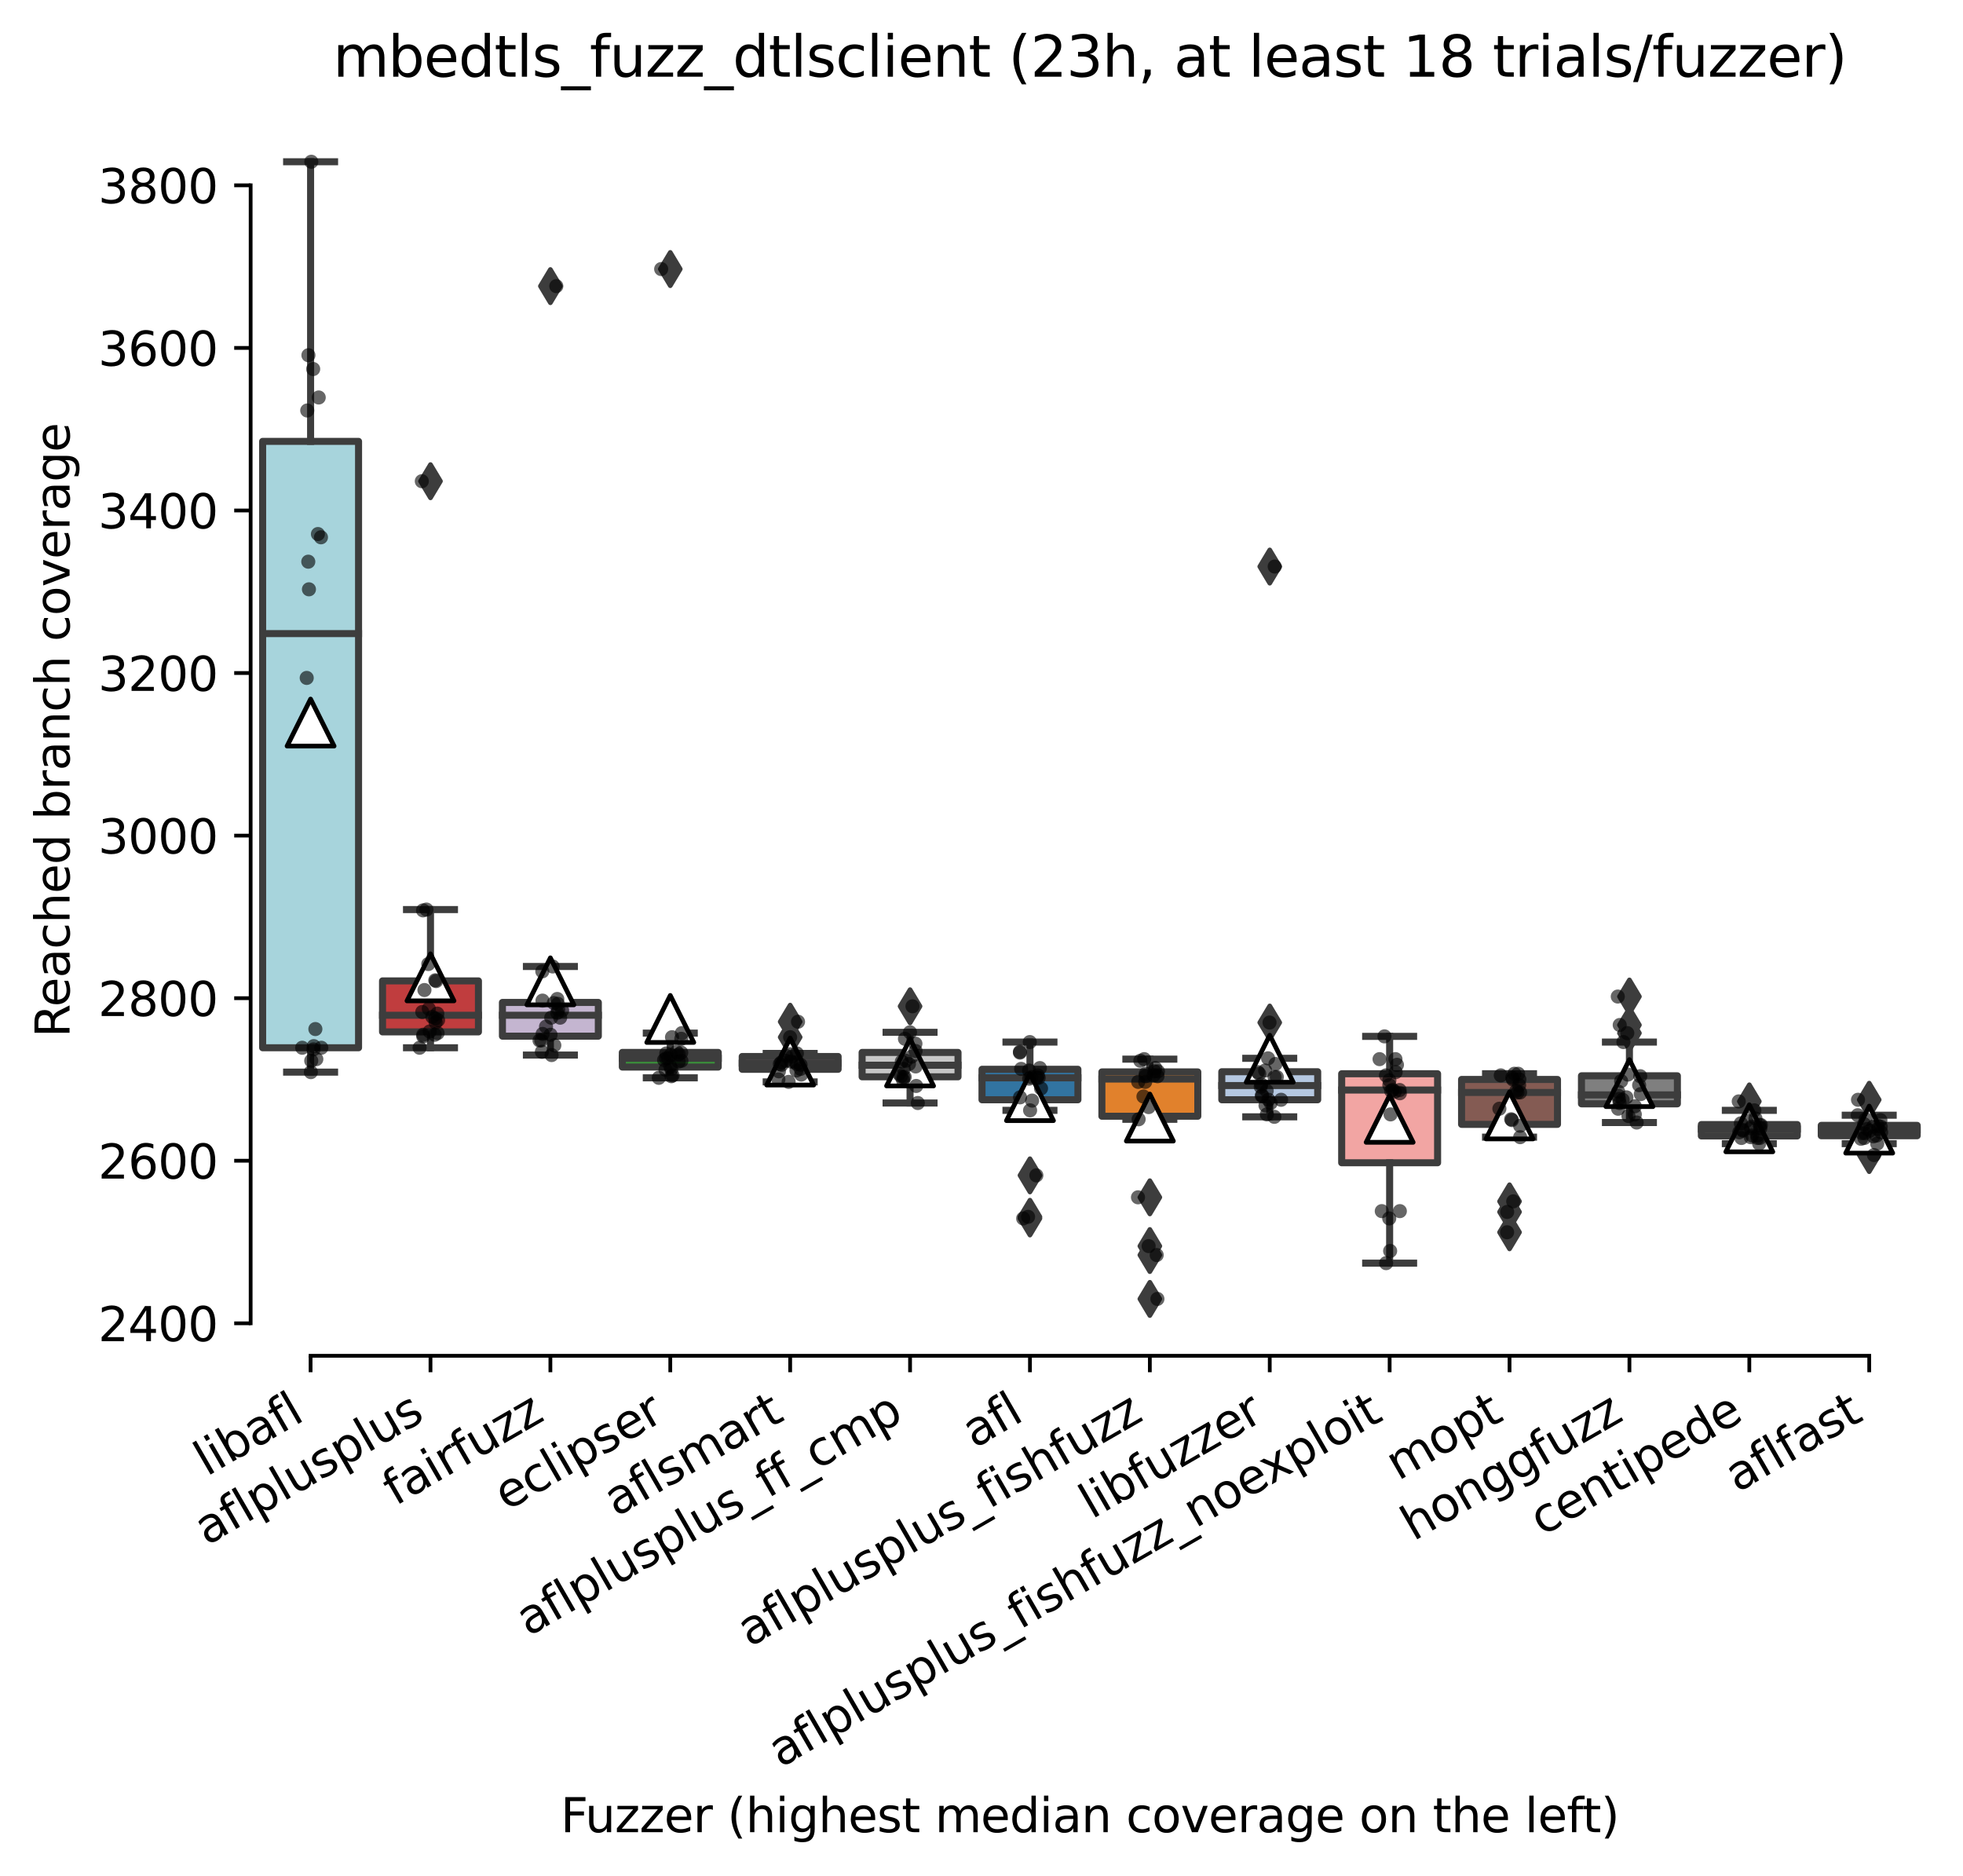 <?xml version="1.0" encoding="utf-8" standalone="no"?>
<!DOCTYPE svg PUBLIC "-//W3C//DTD SVG 1.1//EN"
  "http://www.w3.org/Graphics/SVG/1.1/DTD/svg11.dtd">
<svg xmlns:xlink="http://www.w3.org/1999/xlink" width="417.648pt" height="399.066pt" viewBox="0 0 417.648 399.066" xmlns="http://www.w3.org/2000/svg" version="1.1">
 <defs>
  <style type="text/css">*{stroke-linejoin: round; stroke-linecap: butt}</style>
 </defs>
 <g id="figure_1">
  <g id="patch_1">
   <path d="M 0 399.066 
L 417.648 399.066 
L 417.648 0 
L 0 0 
z
" style="fill: #ffffff"/>
  </g>
  <g id="axes_1">
   <g id="patch_2">
    <path d="M 53.328 288.43 
L 410.448 288.43 
L 410.448 22.318 
L 53.328 22.318 
z
" style="fill: #ffffff"/>
   </g>
   <g id="patch_3">
    <path d="M 55.879 222.901 
L 76.286 222.901 
L 76.286 93.9 
L 55.879 93.9 
L 55.879 222.901 
z
" clip-path="url(#pa2cb401dfa)" style="fill: #a7d4dc; stroke: #3d3d3d; stroke-width: 1.5; stroke-linejoin: miter"/>
   </g>
   <g id="patch_4">
    <path d="M 81.388 219.529 
L 101.794 219.529 
L 101.794 208.678 
L 81.388 208.678 
L 81.388 219.529 
z
" clip-path="url(#pa2cb401dfa)" style="fill: #c03d3e; stroke: #3d3d3d; stroke-width: 1.5; stroke-linejoin: miter"/>
   </g>
   <g id="patch_5">
    <path d="M 106.896 220.437 
L 127.303 220.437 
L 127.303 213.26 
L 106.896 213.26 
L 106.896 220.437 
z
" clip-path="url(#pa2cb401dfa)" style="fill: #c4b5d0; stroke: #3d3d3d; stroke-width: 1.5; stroke-linejoin: miter"/>
   </g>
   <g id="patch_6">
    <path d="M 132.405 227.008 
L 152.812 227.008 
L 152.812 223.895 
L 132.405 223.895 
L 132.405 227.008 
z
" clip-path="url(#pa2cb401dfa)" style="fill: #3a923a; stroke: #3d3d3d; stroke-width: 1.5; stroke-linejoin: miter"/>
   </g>
   <g id="patch_7">
    <path d="M 157.913 227.483 
L 178.32 227.483 
L 178.32 224.76 
L 157.913 224.76 
L 157.913 227.483 
z
" clip-path="url(#pa2cb401dfa)" style="fill: #d684bd; stroke: #3d3d3d; stroke-width: 1.5; stroke-linejoin: miter"/>
   </g>
   <g id="patch_8">
    <path d="M 183.422 229.083 
L 203.829 229.083 
L 203.829 223.895 
L 183.422 223.895 
L 183.422 229.083 
z
" clip-path="url(#pa2cb401dfa)" style="fill: #c7c7c7; stroke: #3d3d3d; stroke-width: 1.5; stroke-linejoin: miter"/>
   </g>
   <g id="patch_9">
    <path d="M 208.93 233.968 
L 229.337 233.968 
L 229.337 227.483 
L 208.93 227.483 
L 208.93 233.968 
z
" clip-path="url(#pa2cb401dfa)" style="fill: #3274a1; stroke: #3d3d3d; stroke-width: 1.5; stroke-linejoin: miter"/>
   </g>
   <g id="patch_10">
    <path d="M 234.439 237.47 
L 254.846 237.47 
L 254.846 228.045 
L 234.439 228.045 
L 234.439 237.47 
z
" clip-path="url(#pa2cb401dfa)" style="fill: #e1812c; stroke: #3d3d3d; stroke-width: 1.5; stroke-linejoin: miter"/>
   </g>
   <g id="patch_11">
    <path d="M 259.948 233.968 
L 280.354 233.968 
L 280.354 228.002 
L 259.948 228.002 
L 259.948 233.968 
z
" clip-path="url(#pa2cb401dfa)" style="fill: #b5c8e1; stroke: #3d3d3d; stroke-width: 1.5; stroke-linejoin: miter"/>
   </g>
   <g id="patch_12">
    <path d="M 285.456 247.369 
L 305.863 247.369 
L 305.863 228.434 
L 285.456 228.434 
L 285.456 247.369 
z
" clip-path="url(#pa2cb401dfa)" style="fill: #f2a5a3; stroke: #3d3d3d; stroke-width: 1.5; stroke-linejoin: miter"/>
   </g>
   <g id="patch_13">
    <path d="M 310.965 239.199 
L 331.372 239.199 
L 331.372 229.645 
L 310.965 229.645 
L 310.965 239.199 
z
" clip-path="url(#pa2cb401dfa)" style="fill: #845b53; stroke: #3d3d3d; stroke-width: 1.5; stroke-linejoin: miter"/>
   </g>
   <g id="patch_14">
    <path d="M 336.473 234.832 
L 356.88 234.832 
L 356.88 228.867 
L 336.473 228.867 
L 336.473 234.832 
z
" clip-path="url(#pa2cb401dfa)" style="fill: #7f7f7f; stroke: #3d3d3d; stroke-width: 1.5; stroke-linejoin: miter"/>
   </g>
   <g id="patch_15">
    <path d="M 361.982 241.663 
L 382.389 241.663 
L 382.389 239.242 
L 361.982 239.242 
L 361.982 241.663 
z
" clip-path="url(#pa2cb401dfa)" style="fill: #d1d197; stroke: #3d3d3d; stroke-width: 1.5; stroke-linejoin: miter"/>
   </g>
   <g id="patch_16">
    <path d="M 387.49 241.62 
L 407.897 241.62 
L 407.897 239.415 
L 387.49 239.415 
L 387.49 241.62 
z
" clip-path="url(#pa2cb401dfa)" style="fill: #9fd495; stroke: #3d3d3d; stroke-width: 1.5; stroke-linejoin: miter"/>
   </g>
   <g id="matplotlib.axis_1">
    <g id="xtick_1">
     <g id="line2d_1">
      <defs>
       <path id="mef5899dc0c" d="M 0 0 
L 0 3.5 
" style="stroke: #000000; stroke-width: 0.8"/>
      </defs>
      <g>
       <use xlink:href="#mef5899dc0c" x="66.082" y="288.43" style="stroke: #000000; stroke-width: 0.8"/>
      </g>
     </g>
     <g id="text_1">
      <!-- libafl -->
      <g transform="translate(43.971 314.176) rotate(-30) scale(0.1 -0.1)">
       <defs>
        <path id="DejaVuSans-6c" d="M 603 4863 
L 1178 4863 
L 1178 0 
L 603 0 
L 603 4863 
z
" transform="scale(0.016)"/>
        <path id="DejaVuSans-69" d="M 603 3500 
L 1178 3500 
L 1178 0 
L 603 0 
L 603 3500 
z
M 603 4863 
L 1178 4863 
L 1178 4134 
L 603 4134 
L 603 4863 
z
" transform="scale(0.016)"/>
        <path id="DejaVuSans-62" d="M 3116 1747 
Q 3116 2381 2855 2742 
Q 2594 3103 2138 3103 
Q 1681 3103 1420 2742 
Q 1159 2381 1159 1747 
Q 1159 1113 1420 752 
Q 1681 391 2138 391 
Q 2594 391 2855 752 
Q 3116 1113 3116 1747 
z
M 1159 2969 
Q 1341 3281 1617 3432 
Q 1894 3584 2278 3584 
Q 2916 3584 3314 3078 
Q 3713 2572 3713 1747 
Q 3713 922 3314 415 
Q 2916 -91 2278 -91 
Q 1894 -91 1617 61 
Q 1341 213 1159 525 
L 1159 0 
L 581 0 
L 581 4863 
L 1159 4863 
L 1159 2969 
z
" transform="scale(0.016)"/>
        <path id="DejaVuSans-61" d="M 2194 1759 
Q 1497 1759 1228 1600 
Q 959 1441 959 1056 
Q 959 750 1161 570 
Q 1363 391 1709 391 
Q 2188 391 2477 730 
Q 2766 1069 2766 1631 
L 2766 1759 
L 2194 1759 
z
M 3341 1997 
L 3341 0 
L 2766 0 
L 2766 531 
Q 2569 213 2275 61 
Q 1981 -91 1556 -91 
Q 1019 -91 701 211 
Q 384 513 384 1019 
Q 384 1609 779 1909 
Q 1175 2209 1959 2209 
L 2766 2209 
L 2766 2266 
Q 2766 2663 2505 2880 
Q 2244 3097 1772 3097 
Q 1472 3097 1187 3025 
Q 903 2953 641 2809 
L 641 3341 
Q 956 3463 1253 3523 
Q 1550 3584 1831 3584 
Q 2591 3584 2966 3190 
Q 3341 2797 3341 1997 
z
" transform="scale(0.016)"/>
        <path id="DejaVuSans-66" d="M 2375 4863 
L 2375 4384 
L 1825 4384 
Q 1516 4384 1395 4259 
Q 1275 4134 1275 3809 
L 1275 3500 
L 2222 3500 
L 2222 3053 
L 1275 3053 
L 1275 0 
L 697 0 
L 697 3053 
L 147 3053 
L 147 3500 
L 697 3500 
L 697 3744 
Q 697 4328 969 4595 
Q 1241 4863 1831 4863 
L 2375 4863 
z
" transform="scale(0.016)"/>
       </defs>
       <use xlink:href="#DejaVuSans-6c"/>
       <use xlink:href="#DejaVuSans-69" x="27.783"/>
       <use xlink:href="#DejaVuSans-62" x="55.566"/>
       <use xlink:href="#DejaVuSans-61" x="119.043"/>
       <use xlink:href="#DejaVuSans-66" x="180.322"/>
       <use xlink:href="#DejaVuSans-6c" x="215.527"/>
      </g>
     </g>
    </g>
    <g id="xtick_2">
     <g id="line2d_2">
      <g>
       <use xlink:href="#mef5899dc0c" x="91.591" y="288.43" style="stroke: #000000; stroke-width: 0.8"/>
      </g>
     </g>
     <g id="text_2">
      <!-- aflplusplus -->
      <g transform="translate(43.982 328.897) rotate(-30) scale(0.1 -0.1)">
       <defs>
        <path id="DejaVuSans-70" d="M 1159 525 
L 1159 -1331 
L 581 -1331 
L 581 3500 
L 1159 3500 
L 1159 2969 
Q 1341 3281 1617 3432 
Q 1894 3584 2278 3584 
Q 2916 3584 3314 3078 
Q 3713 2572 3713 1747 
Q 3713 922 3314 415 
Q 2916 -91 2278 -91 
Q 1894 -91 1617 61 
Q 1341 213 1159 525 
z
M 3116 1747 
Q 3116 2381 2855 2742 
Q 2594 3103 2138 3103 
Q 1681 3103 1420 2742 
Q 1159 2381 1159 1747 
Q 1159 1113 1420 752 
Q 1681 391 2138 391 
Q 2594 391 2855 752 
Q 3116 1113 3116 1747 
z
" transform="scale(0.016)"/>
        <path id="DejaVuSans-75" d="M 544 1381 
L 544 3500 
L 1119 3500 
L 1119 1403 
Q 1119 906 1312 657 
Q 1506 409 1894 409 
Q 2359 409 2629 706 
Q 2900 1003 2900 1516 
L 2900 3500 
L 3475 3500 
L 3475 0 
L 2900 0 
L 2900 538 
Q 2691 219 2414 64 
Q 2138 -91 1772 -91 
Q 1169 -91 856 284 
Q 544 659 544 1381 
z
M 1991 3584 
L 1991 3584 
z
" transform="scale(0.016)"/>
        <path id="DejaVuSans-73" d="M 2834 3397 
L 2834 2853 
Q 2591 2978 2328 3040 
Q 2066 3103 1784 3103 
Q 1356 3103 1142 2972 
Q 928 2841 928 2578 
Q 928 2378 1081 2264 
Q 1234 2150 1697 2047 
L 1894 2003 
Q 2506 1872 2764 1633 
Q 3022 1394 3022 966 
Q 3022 478 2636 193 
Q 2250 -91 1575 -91 
Q 1294 -91 989 -36 
Q 684 19 347 128 
L 347 722 
Q 666 556 975 473 
Q 1284 391 1588 391 
Q 1994 391 2212 530 
Q 2431 669 2431 922 
Q 2431 1156 2273 1281 
Q 2116 1406 1581 1522 
L 1381 1569 
Q 847 1681 609 1914 
Q 372 2147 372 2553 
Q 372 3047 722 3315 
Q 1072 3584 1716 3584 
Q 2034 3584 2315 3537 
Q 2597 3491 2834 3397 
z
" transform="scale(0.016)"/>
       </defs>
       <use xlink:href="#DejaVuSans-61"/>
       <use xlink:href="#DejaVuSans-66" x="61.279"/>
       <use xlink:href="#DejaVuSans-6c" x="96.484"/>
       <use xlink:href="#DejaVuSans-70" x="124.268"/>
       <use xlink:href="#DejaVuSans-6c" x="187.744"/>
       <use xlink:href="#DejaVuSans-75" x="215.527"/>
       <use xlink:href="#DejaVuSans-73" x="278.906"/>
       <use xlink:href="#DejaVuSans-70" x="331.006"/>
       <use xlink:href="#DejaVuSans-6c" x="394.482"/>
       <use xlink:href="#DejaVuSans-75" x="422.266"/>
       <use xlink:href="#DejaVuSans-73" x="485.645"/>
      </g>
     </g>
    </g>
    <g id="xtick_3">
     <g id="line2d_3">
      <g>
       <use xlink:href="#mef5899dc0c" x="117.1" y="288.43" style="stroke: #000000; stroke-width: 0.8"/>
      </g>
     </g>
     <g id="text_3">
      <!-- fairfuzz -->
      <g transform="translate(84.11 320.457) rotate(-30) scale(0.1 -0.1)">
       <defs>
        <path id="DejaVuSans-72" d="M 2631 2963 
Q 2534 3019 2420 3045 
Q 2306 3072 2169 3072 
Q 1681 3072 1420 2755 
Q 1159 2438 1159 1844 
L 1159 0 
L 581 0 
L 581 3500 
L 1159 3500 
L 1159 2956 
Q 1341 3275 1631 3429 
Q 1922 3584 2338 3584 
Q 2397 3584 2469 3576 
Q 2541 3569 2628 3553 
L 2631 2963 
z
" transform="scale(0.016)"/>
        <path id="DejaVuSans-7a" d="M 353 3500 
L 3084 3500 
L 3084 2975 
L 922 459 
L 3084 459 
L 3084 0 
L 275 0 
L 275 525 
L 2438 3041 
L 353 3041 
L 353 3500 
z
" transform="scale(0.016)"/>
       </defs>
       <use xlink:href="#DejaVuSans-66"/>
       <use xlink:href="#DejaVuSans-61" x="35.205"/>
       <use xlink:href="#DejaVuSans-69" x="96.484"/>
       <use xlink:href="#DejaVuSans-72" x="124.268"/>
       <use xlink:href="#DejaVuSans-66" x="165.381"/>
       <use xlink:href="#DejaVuSans-75" x="200.586"/>
       <use xlink:href="#DejaVuSans-7a" x="263.965"/>
       <use xlink:href="#DejaVuSans-7a" x="316.455"/>
      </g>
     </g>
    </g>
    <g id="xtick_4">
     <g id="line2d_4">
      <g>
       <use xlink:href="#mef5899dc0c" x="142.608" y="288.43" style="stroke: #000000; stroke-width: 0.8"/>
      </g>
     </g>
     <g id="text_4">
      <!-- eclipser -->
      <g transform="translate(107.768 321.525) rotate(-30) scale(0.1 -0.1)">
       <defs>
        <path id="DejaVuSans-65" d="M 3597 1894 
L 3597 1613 
L 953 1613 
Q 991 1019 1311 708 
Q 1631 397 2203 397 
Q 2534 397 2845 478 
Q 3156 559 3463 722 
L 3463 178 
Q 3153 47 2828 -22 
Q 2503 -91 2169 -91 
Q 1331 -91 842 396 
Q 353 884 353 1716 
Q 353 2575 817 3079 
Q 1281 3584 2069 3584 
Q 2775 3584 3186 3129 
Q 3597 2675 3597 1894 
z
M 3022 2063 
Q 3016 2534 2758 2815 
Q 2500 3097 2075 3097 
Q 1594 3097 1305 2825 
Q 1016 2553 972 2059 
L 3022 2063 
z
" transform="scale(0.016)"/>
        <path id="DejaVuSans-63" d="M 3122 3366 
L 3122 2828 
Q 2878 2963 2633 3030 
Q 2388 3097 2138 3097 
Q 1578 3097 1268 2742 
Q 959 2388 959 1747 
Q 959 1106 1268 751 
Q 1578 397 2138 397 
Q 2388 397 2633 464 
Q 2878 531 3122 666 
L 3122 134 
Q 2881 22 2623 -34 
Q 2366 -91 2075 -91 
Q 1284 -91 818 406 
Q 353 903 353 1747 
Q 353 2603 823 3093 
Q 1294 3584 2113 3584 
Q 2378 3584 2631 3529 
Q 2884 3475 3122 3366 
z
" transform="scale(0.016)"/>
       </defs>
       <use xlink:href="#DejaVuSans-65"/>
       <use xlink:href="#DejaVuSans-63" x="61.523"/>
       <use xlink:href="#DejaVuSans-6c" x="116.504"/>
       <use xlink:href="#DejaVuSans-69" x="144.287"/>
       <use xlink:href="#DejaVuSans-70" x="172.07"/>
       <use xlink:href="#DejaVuSans-73" x="235.547"/>
       <use xlink:href="#DejaVuSans-65" x="287.646"/>
       <use xlink:href="#DejaVuSans-72" x="349.17"/>
      </g>
     </g>
    </g>
    <g id="xtick_5">
     <g id="line2d_5">
      <g>
       <use xlink:href="#mef5899dc0c" x="168.117" y="288.43" style="stroke: #000000; stroke-width: 0.8"/>
      </g>
     </g>
     <g id="text_5">
      <!-- aflsmart -->
      <g transform="translate(131.106 322.779) rotate(-30) scale(0.1 -0.1)">
       <defs>
        <path id="DejaVuSans-6d" d="M 3328 2828 
Q 3544 3216 3844 3400 
Q 4144 3584 4550 3584 
Q 5097 3584 5394 3201 
Q 5691 2819 5691 2113 
L 5691 0 
L 5113 0 
L 5113 2094 
Q 5113 2597 4934 2840 
Q 4756 3084 4391 3084 
Q 3944 3084 3684 2787 
Q 3425 2491 3425 1978 
L 3425 0 
L 2847 0 
L 2847 2094 
Q 2847 2600 2669 2842 
Q 2491 3084 2119 3084 
Q 1678 3084 1418 2786 
Q 1159 2488 1159 1978 
L 1159 0 
L 581 0 
L 581 3500 
L 1159 3500 
L 1159 2956 
Q 1356 3278 1631 3431 
Q 1906 3584 2284 3584 
Q 2666 3584 2933 3390 
Q 3200 3197 3328 2828 
z
" transform="scale(0.016)"/>
        <path id="DejaVuSans-74" d="M 1172 4494 
L 1172 3500 
L 2356 3500 
L 2356 3053 
L 1172 3053 
L 1172 1153 
Q 1172 725 1289 603 
Q 1406 481 1766 481 
L 2356 481 
L 2356 0 
L 1766 0 
Q 1100 0 847 248 
Q 594 497 594 1153 
L 594 3053 
L 172 3053 
L 172 3500 
L 594 3500 
L 594 4494 
L 1172 4494 
z
" transform="scale(0.016)"/>
       </defs>
       <use xlink:href="#DejaVuSans-61"/>
       <use xlink:href="#DejaVuSans-66" x="61.279"/>
       <use xlink:href="#DejaVuSans-6c" x="96.484"/>
       <use xlink:href="#DejaVuSans-73" x="124.268"/>
       <use xlink:href="#DejaVuSans-6d" x="176.367"/>
       <use xlink:href="#DejaVuSans-61" x="273.779"/>
       <use xlink:href="#DejaVuSans-72" x="335.059"/>
       <use xlink:href="#DejaVuSans-74" x="376.172"/>
      </g>
     </g>
    </g>
    <g id="xtick_6">
     <g id="line2d_6">
      <g>
       <use xlink:href="#mef5899dc0c" x="193.625" y="288.43" style="stroke: #000000; stroke-width: 0.8"/>
      </g>
     </g>
     <g id="text_6">
      <!-- aflplusplus_ff_cmp -->
      <g transform="translate(112.424 348.211) rotate(-30) scale(0.1 -0.1)">
       <defs>
        <path id="DejaVuSans-5f" d="M 3263 -1063 
L 3263 -1509 
L -63 -1509 
L -63 -1063 
L 3263 -1063 
z
" transform="scale(0.016)"/>
       </defs>
       <use xlink:href="#DejaVuSans-61"/>
       <use xlink:href="#DejaVuSans-66" x="61.279"/>
       <use xlink:href="#DejaVuSans-6c" x="96.484"/>
       <use xlink:href="#DejaVuSans-70" x="124.268"/>
       <use xlink:href="#DejaVuSans-6c" x="187.744"/>
       <use xlink:href="#DejaVuSans-75" x="215.527"/>
       <use xlink:href="#DejaVuSans-73" x="278.906"/>
       <use xlink:href="#DejaVuSans-70" x="331.006"/>
       <use xlink:href="#DejaVuSans-6c" x="394.482"/>
       <use xlink:href="#DejaVuSans-75" x="422.266"/>
       <use xlink:href="#DejaVuSans-73" x="485.645"/>
       <use xlink:href="#DejaVuSans-5f" x="537.744"/>
       <use xlink:href="#DejaVuSans-66" x="587.744"/>
       <use xlink:href="#DejaVuSans-66" x="622.949"/>
       <use xlink:href="#DejaVuSans-5f" x="658.154"/>
       <use xlink:href="#DejaVuSans-63" x="708.154"/>
       <use xlink:href="#DejaVuSans-6d" x="763.135"/>
       <use xlink:href="#DejaVuSans-70" x="860.547"/>
      </g>
     </g>
    </g>
    <g id="xtick_7">
     <g id="line2d_7">
      <g>
       <use xlink:href="#mef5899dc0c" x="219.134" y="288.43" style="stroke: #000000; stroke-width: 0.8"/>
      </g>
     </g>
     <g id="text_7">
      <!-- afl -->
      <g transform="translate(207.332 308.224) rotate(-30) scale(0.1 -0.1)">
       <use xlink:href="#DejaVuSans-61"/>
       <use xlink:href="#DejaVuSans-66" x="61.279"/>
       <use xlink:href="#DejaVuSans-6c" x="96.484"/>
      </g>
     </g>
    </g>
    <g id="xtick_8">
     <g id="line2d_8">
      <g>
       <use xlink:href="#mef5899dc0c" x="244.642" y="288.43" style="stroke: #000000; stroke-width: 0.8"/>
      </g>
     </g>
     <g id="text_8">
      <!-- aflplusplus_fishfuzz -->
      <g transform="translate(159.482 350.497) rotate(-30) scale(0.1 -0.1)">
       <defs>
        <path id="DejaVuSans-68" d="M 3513 2113 
L 3513 0 
L 2938 0 
L 2938 2094 
Q 2938 2591 2744 2837 
Q 2550 3084 2163 3084 
Q 1697 3084 1428 2787 
Q 1159 2491 1159 1978 
L 1159 0 
L 581 0 
L 581 4863 
L 1159 4863 
L 1159 2956 
Q 1366 3272 1645 3428 
Q 1925 3584 2291 3584 
Q 2894 3584 3203 3211 
Q 3513 2838 3513 2113 
z
" transform="scale(0.016)"/>
       </defs>
       <use xlink:href="#DejaVuSans-61"/>
       <use xlink:href="#DejaVuSans-66" x="61.279"/>
       <use xlink:href="#DejaVuSans-6c" x="96.484"/>
       <use xlink:href="#DejaVuSans-70" x="124.268"/>
       <use xlink:href="#DejaVuSans-6c" x="187.744"/>
       <use xlink:href="#DejaVuSans-75" x="215.527"/>
       <use xlink:href="#DejaVuSans-73" x="278.906"/>
       <use xlink:href="#DejaVuSans-70" x="331.006"/>
       <use xlink:href="#DejaVuSans-6c" x="394.482"/>
       <use xlink:href="#DejaVuSans-75" x="422.266"/>
       <use xlink:href="#DejaVuSans-73" x="485.645"/>
       <use xlink:href="#DejaVuSans-5f" x="537.744"/>
       <use xlink:href="#DejaVuSans-66" x="587.744"/>
       <use xlink:href="#DejaVuSans-69" x="622.949"/>
       <use xlink:href="#DejaVuSans-73" x="650.732"/>
       <use xlink:href="#DejaVuSans-68" x="702.832"/>
       <use xlink:href="#DejaVuSans-66" x="766.211"/>
       <use xlink:href="#DejaVuSans-75" x="801.416"/>
       <use xlink:href="#DejaVuSans-7a" x="864.795"/>
       <use xlink:href="#DejaVuSans-7a" x="917.285"/>
      </g>
     </g>
    </g>
    <g id="xtick_9">
     <g id="line2d_9">
      <g>
       <use xlink:href="#mef5899dc0c" x="270.151" y="288.43" style="stroke: #000000; stroke-width: 0.8"/>
      </g>
     </g>
     <g id="text_9">
      <!-- libfuzzer -->
      <g transform="translate(232.285 323.272) rotate(-30) scale(0.1 -0.1)">
       <use xlink:href="#DejaVuSans-6c"/>
       <use xlink:href="#DejaVuSans-69" x="27.783"/>
       <use xlink:href="#DejaVuSans-62" x="55.566"/>
       <use xlink:href="#DejaVuSans-66" x="119.043"/>
       <use xlink:href="#DejaVuSans-75" x="154.248"/>
       <use xlink:href="#DejaVuSans-7a" x="217.627"/>
       <use xlink:href="#DejaVuSans-7a" x="270.117"/>
       <use xlink:href="#DejaVuSans-65" x="322.607"/>
       <use xlink:href="#DejaVuSans-72" x="384.131"/>
      </g>
     </g>
    </g>
    <g id="xtick_10">
     <g id="line2d_10">
      <g>
       <use xlink:href="#mef5899dc0c" x="295.66" y="288.43" style="stroke: #000000; stroke-width: 0.8"/>
      </g>
     </g>
     <g id="text_10">
      <!-- aflplusplus_fishfuzz_noexploit -->
      <g transform="translate(166.075 376.146) rotate(-30) scale(0.1 -0.1)">
       <defs>
        <path id="DejaVuSans-6e" d="M 3513 2113 
L 3513 0 
L 2938 0 
L 2938 2094 
Q 2938 2591 2744 2837 
Q 2550 3084 2163 3084 
Q 1697 3084 1428 2787 
Q 1159 2491 1159 1978 
L 1159 0 
L 581 0 
L 581 3500 
L 1159 3500 
L 1159 2956 
Q 1366 3272 1645 3428 
Q 1925 3584 2291 3584 
Q 2894 3584 3203 3211 
Q 3513 2838 3513 2113 
z
" transform="scale(0.016)"/>
        <path id="DejaVuSans-6f" d="M 1959 3097 
Q 1497 3097 1228 2736 
Q 959 2375 959 1747 
Q 959 1119 1226 758 
Q 1494 397 1959 397 
Q 2419 397 2687 759 
Q 2956 1122 2956 1747 
Q 2956 2369 2687 2733 
Q 2419 3097 1959 3097 
z
M 1959 3584 
Q 2709 3584 3137 3096 
Q 3566 2609 3566 1747 
Q 3566 888 3137 398 
Q 2709 -91 1959 -91 
Q 1206 -91 779 398 
Q 353 888 353 1747 
Q 353 2609 779 3096 
Q 1206 3584 1959 3584 
z
" transform="scale(0.016)"/>
        <path id="DejaVuSans-78" d="M 3513 3500 
L 2247 1797 
L 3578 0 
L 2900 0 
L 1881 1375 
L 863 0 
L 184 0 
L 1544 1831 
L 300 3500 
L 978 3500 
L 1906 2253 
L 2834 3500 
L 3513 3500 
z
" transform="scale(0.016)"/>
       </defs>
       <use xlink:href="#DejaVuSans-61"/>
       <use xlink:href="#DejaVuSans-66" x="61.279"/>
       <use xlink:href="#DejaVuSans-6c" x="96.484"/>
       <use xlink:href="#DejaVuSans-70" x="124.268"/>
       <use xlink:href="#DejaVuSans-6c" x="187.744"/>
       <use xlink:href="#DejaVuSans-75" x="215.527"/>
       <use xlink:href="#DejaVuSans-73" x="278.906"/>
       <use xlink:href="#DejaVuSans-70" x="331.006"/>
       <use xlink:href="#DejaVuSans-6c" x="394.482"/>
       <use xlink:href="#DejaVuSans-75" x="422.266"/>
       <use xlink:href="#DejaVuSans-73" x="485.645"/>
       <use xlink:href="#DejaVuSans-5f" x="537.744"/>
       <use xlink:href="#DejaVuSans-66" x="587.744"/>
       <use xlink:href="#DejaVuSans-69" x="622.949"/>
       <use xlink:href="#DejaVuSans-73" x="650.732"/>
       <use xlink:href="#DejaVuSans-68" x="702.832"/>
       <use xlink:href="#DejaVuSans-66" x="766.211"/>
       <use xlink:href="#DejaVuSans-75" x="801.416"/>
       <use xlink:href="#DejaVuSans-7a" x="864.795"/>
       <use xlink:href="#DejaVuSans-7a" x="917.285"/>
       <use xlink:href="#DejaVuSans-5f" x="969.775"/>
       <use xlink:href="#DejaVuSans-6e" x="1019.775"/>
       <use xlink:href="#DejaVuSans-6f" x="1083.154"/>
       <use xlink:href="#DejaVuSans-65" x="1144.336"/>
       <use xlink:href="#DejaVuSans-78" x="1204.109"/>
       <use xlink:href="#DejaVuSans-70" x="1263.289"/>
       <use xlink:href="#DejaVuSans-6c" x="1326.766"/>
       <use xlink:href="#DejaVuSans-6f" x="1354.549"/>
       <use xlink:href="#DejaVuSans-69" x="1415.73"/>
       <use xlink:href="#DejaVuSans-74" x="1443.514"/>
      </g>
     </g>
    </g>
    <g id="xtick_11">
     <g id="line2d_11">
      <g>
       <use xlink:href="#mef5899dc0c" x="321.168" y="288.43" style="stroke: #000000; stroke-width: 0.8"/>
      </g>
     </g>
     <g id="text_11">
      <!-- mopt -->
      <g transform="translate(297.501 315.075) rotate(-30) scale(0.1 -0.1)">
       <use xlink:href="#DejaVuSans-6d"/>
       <use xlink:href="#DejaVuSans-6f" x="97.412"/>
       <use xlink:href="#DejaVuSans-70" x="158.594"/>
       <use xlink:href="#DejaVuSans-74" x="222.07"/>
      </g>
     </g>
    </g>
    <g id="xtick_12">
     <g id="line2d_12">
      <g>
       <use xlink:href="#mef5899dc0c" x="346.677" y="288.43" style="stroke: #000000; stroke-width: 0.8"/>
      </g>
     </g>
     <g id="text_12">
      <!-- honggfuzz -->
      <g transform="translate(300.737 327.933) rotate(-30) scale(0.1 -0.1)">
       <defs>
        <path id="DejaVuSans-67" d="M 2906 1791 
Q 2906 2416 2648 2759 
Q 2391 3103 1925 3103 
Q 1463 3103 1205 2759 
Q 947 2416 947 1791 
Q 947 1169 1205 825 
Q 1463 481 1925 481 
Q 2391 481 2648 825 
Q 2906 1169 2906 1791 
z
M 3481 434 
Q 3481 -459 3084 -895 
Q 2688 -1331 1869 -1331 
Q 1566 -1331 1297 -1286 
Q 1028 -1241 775 -1147 
L 775 -588 
Q 1028 -725 1275 -790 
Q 1522 -856 1778 -856 
Q 2344 -856 2625 -561 
Q 2906 -266 2906 331 
L 2906 616 
Q 2728 306 2450 153 
Q 2172 0 1784 0 
Q 1141 0 747 490 
Q 353 981 353 1791 
Q 353 2603 747 3093 
Q 1141 3584 1784 3584 
Q 2172 3584 2450 3431 
Q 2728 3278 2906 2969 
L 2906 3500 
L 3481 3500 
L 3481 434 
z
" transform="scale(0.016)"/>
       </defs>
       <use xlink:href="#DejaVuSans-68"/>
       <use xlink:href="#DejaVuSans-6f" x="63.379"/>
       <use xlink:href="#DejaVuSans-6e" x="124.561"/>
       <use xlink:href="#DejaVuSans-67" x="187.939"/>
       <use xlink:href="#DejaVuSans-67" x="251.416"/>
       <use xlink:href="#DejaVuSans-66" x="314.893"/>
       <use xlink:href="#DejaVuSans-75" x="350.098"/>
       <use xlink:href="#DejaVuSans-7a" x="413.477"/>
       <use xlink:href="#DejaVuSans-7a" x="465.967"/>
      </g>
     </g>
    </g>
    <g id="xtick_13">
     <g id="line2d_13">
      <g>
       <use xlink:href="#mef5899dc0c" x="372.185" y="288.43" style="stroke: #000000; stroke-width: 0.8"/>
      </g>
     </g>
     <g id="text_13">
      <!-- centipede -->
      <g transform="translate(328.112 326.856) rotate(-30) scale(0.1 -0.1)">
       <defs>
        <path id="DejaVuSans-64" d="M 2906 2969 
L 2906 4863 
L 3481 4863 
L 3481 0 
L 2906 0 
L 2906 525 
Q 2725 213 2448 61 
Q 2172 -91 1784 -91 
Q 1150 -91 751 415 
Q 353 922 353 1747 
Q 353 2572 751 3078 
Q 1150 3584 1784 3584 
Q 2172 3584 2448 3432 
Q 2725 3281 2906 2969 
z
M 947 1747 
Q 947 1113 1208 752 
Q 1469 391 1925 391 
Q 2381 391 2643 752 
Q 2906 1113 2906 1747 
Q 2906 2381 2643 2742 
Q 2381 3103 1925 3103 
Q 1469 3103 1208 2742 
Q 947 2381 947 1747 
z
" transform="scale(0.016)"/>
       </defs>
       <use xlink:href="#DejaVuSans-63"/>
       <use xlink:href="#DejaVuSans-65" x="54.98"/>
       <use xlink:href="#DejaVuSans-6e" x="116.504"/>
       <use xlink:href="#DejaVuSans-74" x="179.883"/>
       <use xlink:href="#DejaVuSans-69" x="219.092"/>
       <use xlink:href="#DejaVuSans-70" x="246.875"/>
       <use xlink:href="#DejaVuSans-65" x="310.352"/>
       <use xlink:href="#DejaVuSans-64" x="371.875"/>
       <use xlink:href="#DejaVuSans-65" x="435.352"/>
      </g>
     </g>
    </g>
    <g id="xtick_14">
     <g id="line2d_14">
      <g>
       <use xlink:href="#mef5899dc0c" x="397.694" y="288.43" style="stroke: #000000; stroke-width: 0.8"/>
      </g>
     </g>
     <g id="text_14">
      <!-- aflfast -->
      <g transform="translate(369.63 317.613) rotate(-30) scale(0.1 -0.1)">
       <use xlink:href="#DejaVuSans-61"/>
       <use xlink:href="#DejaVuSans-66" x="61.279"/>
       <use xlink:href="#DejaVuSans-6c" x="96.484"/>
       <use xlink:href="#DejaVuSans-66" x="124.268"/>
       <use xlink:href="#DejaVuSans-61" x="159.473"/>
       <use xlink:href="#DejaVuSans-73" x="220.752"/>
       <use xlink:href="#DejaVuSans-74" x="272.852"/>
      </g>
     </g>
    </g>
    <g id="text_15">
     <!-- Fuzzer (highest median coverage on the left) -->
     <g transform="translate(119.27 389.786) scale(0.1 -0.1)">
      <defs>
       <path id="DejaVuSans-46" d="M 628 4666 
L 3309 4666 
L 3309 4134 
L 1259 4134 
L 1259 2759 
L 3109 2759 
L 3109 2228 
L 1259 2228 
L 1259 0 
L 628 0 
L 628 4666 
z
" transform="scale(0.016)"/>
       <path id="DejaVuSans-20" transform="scale(0.016)"/>
       <path id="DejaVuSans-28" d="M 1984 4856 
Q 1566 4138 1362 3434 
Q 1159 2731 1159 2009 
Q 1159 1288 1364 580 
Q 1569 -128 1984 -844 
L 1484 -844 
Q 1016 -109 783 600 
Q 550 1309 550 2009 
Q 550 2706 781 3412 
Q 1013 4119 1484 4856 
L 1984 4856 
z
" transform="scale(0.016)"/>
       <path id="DejaVuSans-76" d="M 191 3500 
L 800 3500 
L 1894 563 
L 2988 3500 
L 3597 3500 
L 2284 0 
L 1503 0 
L 191 3500 
z
" transform="scale(0.016)"/>
       <path id="DejaVuSans-29" d="M 513 4856 
L 1013 4856 
Q 1481 4119 1714 3412 
Q 1947 2706 1947 2009 
Q 1947 1309 1714 600 
Q 1481 -109 1013 -844 
L 513 -844 
Q 928 -128 1133 580 
Q 1338 1288 1338 2009 
Q 1338 2731 1133 3434 
Q 928 4138 513 4856 
z
" transform="scale(0.016)"/>
      </defs>
      <use xlink:href="#DejaVuSans-46"/>
      <use xlink:href="#DejaVuSans-75" x="52.02"/>
      <use xlink:href="#DejaVuSans-7a" x="115.398"/>
      <use xlink:href="#DejaVuSans-7a" x="167.889"/>
      <use xlink:href="#DejaVuSans-65" x="220.379"/>
      <use xlink:href="#DejaVuSans-72" x="281.902"/>
      <use xlink:href="#DejaVuSans-20" x="323.016"/>
      <use xlink:href="#DejaVuSans-28" x="354.803"/>
      <use xlink:href="#DejaVuSans-68" x="393.816"/>
      <use xlink:href="#DejaVuSans-69" x="457.195"/>
      <use xlink:href="#DejaVuSans-67" x="484.979"/>
      <use xlink:href="#DejaVuSans-68" x="548.455"/>
      <use xlink:href="#DejaVuSans-65" x="611.834"/>
      <use xlink:href="#DejaVuSans-73" x="673.357"/>
      <use xlink:href="#DejaVuSans-74" x="725.457"/>
      <use xlink:href="#DejaVuSans-20" x="764.666"/>
      <use xlink:href="#DejaVuSans-6d" x="796.453"/>
      <use xlink:href="#DejaVuSans-65" x="893.865"/>
      <use xlink:href="#DejaVuSans-64" x="955.389"/>
      <use xlink:href="#DejaVuSans-69" x="1018.865"/>
      <use xlink:href="#DejaVuSans-61" x="1046.648"/>
      <use xlink:href="#DejaVuSans-6e" x="1107.928"/>
      <use xlink:href="#DejaVuSans-20" x="1171.307"/>
      <use xlink:href="#DejaVuSans-63" x="1203.094"/>
      <use xlink:href="#DejaVuSans-6f" x="1258.074"/>
      <use xlink:href="#DejaVuSans-76" x="1319.256"/>
      <use xlink:href="#DejaVuSans-65" x="1378.436"/>
      <use xlink:href="#DejaVuSans-72" x="1439.959"/>
      <use xlink:href="#DejaVuSans-61" x="1481.072"/>
      <use xlink:href="#DejaVuSans-67" x="1542.352"/>
      <use xlink:href="#DejaVuSans-65" x="1605.828"/>
      <use xlink:href="#DejaVuSans-20" x="1667.352"/>
      <use xlink:href="#DejaVuSans-6f" x="1699.139"/>
      <use xlink:href="#DejaVuSans-6e" x="1760.32"/>
      <use xlink:href="#DejaVuSans-20" x="1823.699"/>
      <use xlink:href="#DejaVuSans-74" x="1855.486"/>
      <use xlink:href="#DejaVuSans-68" x="1894.695"/>
      <use xlink:href="#DejaVuSans-65" x="1958.074"/>
      <use xlink:href="#DejaVuSans-20" x="2019.598"/>
      <use xlink:href="#DejaVuSans-6c" x="2051.385"/>
      <use xlink:href="#DejaVuSans-65" x="2079.168"/>
      <use xlink:href="#DejaVuSans-66" x="2140.691"/>
      <use xlink:href="#DejaVuSans-74" x="2174.146"/>
      <use xlink:href="#DejaVuSans-29" x="2213.355"/>
     </g>
    </g>
   </g>
   <g id="matplotlib.axis_2">
    <g id="ytick_1">
     <g id="line2d_15">
      <defs>
       <path id="m95da19ef1a" d="M 0 0 
L -3.5 0 
" style="stroke: #000000; stroke-width: 0.8"/>
      </defs>
      <g>
       <use xlink:href="#m95da19ef1a" x="53.328" y="281.522" style="stroke: #000000; stroke-width: 0.8"/>
      </g>
     </g>
     <g id="text_16">
      <!-- 2400 -->
      <g transform="translate(20.878 285.321) scale(0.1 -0.1)">
       <defs>
        <path id="DejaVuSans-32" d="M 1228 531 
L 3431 531 
L 3431 0 
L 469 0 
L 469 531 
Q 828 903 1448 1529 
Q 2069 2156 2228 2338 
Q 2531 2678 2651 2914 
Q 2772 3150 2772 3378 
Q 2772 3750 2511 3984 
Q 2250 4219 1831 4219 
Q 1534 4219 1204 4116 
Q 875 4013 500 3803 
L 500 4441 
Q 881 4594 1212 4672 
Q 1544 4750 1819 4750 
Q 2544 4750 2975 4387 
Q 3406 4025 3406 3419 
Q 3406 3131 3298 2873 
Q 3191 2616 2906 2266 
Q 2828 2175 2409 1742 
Q 1991 1309 1228 531 
z
" transform="scale(0.016)"/>
        <path id="DejaVuSans-34" d="M 2419 4116 
L 825 1625 
L 2419 1625 
L 2419 4116 
z
M 2253 4666 
L 3047 4666 
L 3047 1625 
L 3713 1625 
L 3713 1100 
L 3047 1100 
L 3047 0 
L 2419 0 
L 2419 1100 
L 313 1100 
L 313 1709 
L 2253 4666 
z
" transform="scale(0.016)"/>
        <path id="DejaVuSans-30" d="M 2034 4250 
Q 1547 4250 1301 3770 
Q 1056 3291 1056 2328 
Q 1056 1369 1301 889 
Q 1547 409 2034 409 
Q 2525 409 2770 889 
Q 3016 1369 3016 2328 
Q 3016 3291 2770 3770 
Q 2525 4250 2034 4250 
z
M 2034 4750 
Q 2819 4750 3233 4129 
Q 3647 3509 3647 2328 
Q 3647 1150 3233 529 
Q 2819 -91 2034 -91 
Q 1250 -91 836 529 
Q 422 1150 422 2328 
Q 422 3509 836 4129 
Q 1250 4750 2034 4750 
z
" transform="scale(0.016)"/>
       </defs>
       <use xlink:href="#DejaVuSans-32"/>
       <use xlink:href="#DejaVuSans-34" x="63.623"/>
       <use xlink:href="#DejaVuSans-30" x="127.246"/>
       <use xlink:href="#DejaVuSans-30" x="190.869"/>
      </g>
     </g>
    </g>
    <g id="ytick_2">
     <g id="line2d_16">
      <g>
       <use xlink:href="#m95da19ef1a" x="53.328" y="246.937" style="stroke: #000000; stroke-width: 0.8"/>
      </g>
     </g>
     <g id="text_17">
      <!-- 2600 -->
      <g transform="translate(20.878 250.736) scale(0.1 -0.1)">
       <defs>
        <path id="DejaVuSans-36" d="M 2113 2584 
Q 1688 2584 1439 2293 
Q 1191 2003 1191 1497 
Q 1191 994 1439 701 
Q 1688 409 2113 409 
Q 2538 409 2786 701 
Q 3034 994 3034 1497 
Q 3034 2003 2786 2293 
Q 2538 2584 2113 2584 
z
M 3366 4563 
L 3366 3988 
Q 3128 4100 2886 4159 
Q 2644 4219 2406 4219 
Q 1781 4219 1451 3797 
Q 1122 3375 1075 2522 
Q 1259 2794 1537 2939 
Q 1816 3084 2150 3084 
Q 2853 3084 3261 2657 
Q 3669 2231 3669 1497 
Q 3669 778 3244 343 
Q 2819 -91 2113 -91 
Q 1303 -91 875 529 
Q 447 1150 447 2328 
Q 447 3434 972 4092 
Q 1497 4750 2381 4750 
Q 2619 4750 2861 4703 
Q 3103 4656 3366 4563 
z
" transform="scale(0.016)"/>
       </defs>
       <use xlink:href="#DejaVuSans-32"/>
       <use xlink:href="#DejaVuSans-36" x="63.623"/>
       <use xlink:href="#DejaVuSans-30" x="127.246"/>
       <use xlink:href="#DejaVuSans-30" x="190.869"/>
      </g>
     </g>
    </g>
    <g id="ytick_3">
     <g id="line2d_17">
      <g>
       <use xlink:href="#m95da19ef1a" x="53.328" y="212.352" style="stroke: #000000; stroke-width: 0.8"/>
      </g>
     </g>
     <g id="text_18">
      <!-- 2800 -->
      <g transform="translate(20.878 216.152) scale(0.1 -0.1)">
       <defs>
        <path id="DejaVuSans-38" d="M 2034 2216 
Q 1584 2216 1326 1975 
Q 1069 1734 1069 1313 
Q 1069 891 1326 650 
Q 1584 409 2034 409 
Q 2484 409 2743 651 
Q 3003 894 3003 1313 
Q 3003 1734 2745 1975 
Q 2488 2216 2034 2216 
z
M 1403 2484 
Q 997 2584 770 2862 
Q 544 3141 544 3541 
Q 544 4100 942 4425 
Q 1341 4750 2034 4750 
Q 2731 4750 3128 4425 
Q 3525 4100 3525 3541 
Q 3525 3141 3298 2862 
Q 3072 2584 2669 2484 
Q 3125 2378 3379 2068 
Q 3634 1759 3634 1313 
Q 3634 634 3220 271 
Q 2806 -91 2034 -91 
Q 1263 -91 848 271 
Q 434 634 434 1313 
Q 434 1759 690 2068 
Q 947 2378 1403 2484 
z
M 1172 3481 
Q 1172 3119 1398 2916 
Q 1625 2713 2034 2713 
Q 2441 2713 2670 2916 
Q 2900 3119 2900 3481 
Q 2900 3844 2670 4047 
Q 2441 4250 2034 4250 
Q 1625 4250 1398 4047 
Q 1172 3844 1172 3481 
z
" transform="scale(0.016)"/>
       </defs>
       <use xlink:href="#DejaVuSans-32"/>
       <use xlink:href="#DejaVuSans-38" x="63.623"/>
       <use xlink:href="#DejaVuSans-30" x="127.246"/>
       <use xlink:href="#DejaVuSans-30" x="190.869"/>
      </g>
     </g>
    </g>
    <g id="ytick_4">
     <g id="line2d_18">
      <g>
       <use xlink:href="#m95da19ef1a" x="53.328" y="177.768" style="stroke: #000000; stroke-width: 0.8"/>
      </g>
     </g>
     <g id="text_19">
      <!-- 3000 -->
      <g transform="translate(20.878 181.567) scale(0.1 -0.1)">
       <defs>
        <path id="DejaVuSans-33" d="M 2597 2516 
Q 3050 2419 3304 2112 
Q 3559 1806 3559 1356 
Q 3559 666 3084 287 
Q 2609 -91 1734 -91 
Q 1441 -91 1130 -33 
Q 819 25 488 141 
L 488 750 
Q 750 597 1062 519 
Q 1375 441 1716 441 
Q 2309 441 2620 675 
Q 2931 909 2931 1356 
Q 2931 1769 2642 2001 
Q 2353 2234 1838 2234 
L 1294 2234 
L 1294 2753 
L 1863 2753 
Q 2328 2753 2575 2939 
Q 2822 3125 2822 3475 
Q 2822 3834 2567 4026 
Q 2313 4219 1838 4219 
Q 1578 4219 1281 4162 
Q 984 4106 628 3988 
L 628 4550 
Q 988 4650 1302 4700 
Q 1616 4750 1894 4750 
Q 2613 4750 3031 4423 
Q 3450 4097 3450 3541 
Q 3450 3153 3228 2886 
Q 3006 2619 2597 2516 
z
" transform="scale(0.016)"/>
       </defs>
       <use xlink:href="#DejaVuSans-33"/>
       <use xlink:href="#DejaVuSans-30" x="63.623"/>
       <use xlink:href="#DejaVuSans-30" x="127.246"/>
       <use xlink:href="#DejaVuSans-30" x="190.869"/>
      </g>
     </g>
    </g>
    <g id="ytick_5">
     <g id="line2d_19">
      <g>
       <use xlink:href="#m95da19ef1a" x="53.328" y="143.183" style="stroke: #000000; stroke-width: 0.8"/>
      </g>
     </g>
     <g id="text_20">
      <!-- 3200 -->
      <g transform="translate(20.878 146.982) scale(0.1 -0.1)">
       <use xlink:href="#DejaVuSans-33"/>
       <use xlink:href="#DejaVuSans-32" x="63.623"/>
       <use xlink:href="#DejaVuSans-30" x="127.246"/>
       <use xlink:href="#DejaVuSans-30" x="190.869"/>
      </g>
     </g>
    </g>
    <g id="ytick_6">
     <g id="line2d_20">
      <g>
       <use xlink:href="#m95da19ef1a" x="53.328" y="108.598" style="stroke: #000000; stroke-width: 0.8"/>
      </g>
     </g>
     <g id="text_21">
      <!-- 3400 -->
      <g transform="translate(20.878 112.398) scale(0.1 -0.1)">
       <use xlink:href="#DejaVuSans-33"/>
       <use xlink:href="#DejaVuSans-34" x="63.623"/>
       <use xlink:href="#DejaVuSans-30" x="127.246"/>
       <use xlink:href="#DejaVuSans-30" x="190.869"/>
      </g>
     </g>
    </g>
    <g id="ytick_7">
     <g id="line2d_21">
      <g>
       <use xlink:href="#m95da19ef1a" x="53.328" y="74.014" style="stroke: #000000; stroke-width: 0.8"/>
      </g>
     </g>
     <g id="text_22">
      <!-- 3600 -->
      <g transform="translate(20.878 77.813) scale(0.1 -0.1)">
       <use xlink:href="#DejaVuSans-33"/>
       <use xlink:href="#DejaVuSans-36" x="63.623"/>
       <use xlink:href="#DejaVuSans-30" x="127.246"/>
       <use xlink:href="#DejaVuSans-30" x="190.869"/>
      </g>
     </g>
    </g>
    <g id="ytick_8">
     <g id="line2d_22">
      <g>
       <use xlink:href="#m95da19ef1a" x="53.328" y="39.429" style="stroke: #000000; stroke-width: 0.8"/>
      </g>
     </g>
     <g id="text_23">
      <!-- 3800 -->
      <g transform="translate(20.878 43.228) scale(0.1 -0.1)">
       <use xlink:href="#DejaVuSans-33"/>
       <use xlink:href="#DejaVuSans-38" x="63.623"/>
       <use xlink:href="#DejaVuSans-30" x="127.246"/>
       <use xlink:href="#DejaVuSans-30" x="190.869"/>
      </g>
     </g>
    </g>
    <g id="text_24">
     <!-- Reached branch coverage -->
     <g transform="translate(14.798 220.706) rotate(-90) scale(0.1 -0.1)">
      <defs>
       <path id="DejaVuSans-52" d="M 2841 2188 
Q 3044 2119 3236 1894 
Q 3428 1669 3622 1275 
L 4263 0 
L 3584 0 
L 2988 1197 
Q 2756 1666 2539 1819 
Q 2322 1972 1947 1972 
L 1259 1972 
L 1259 0 
L 628 0 
L 628 4666 
L 2053 4666 
Q 2853 4666 3247 4331 
Q 3641 3997 3641 3322 
Q 3641 2881 3436 2590 
Q 3231 2300 2841 2188 
z
M 1259 4147 
L 1259 2491 
L 2053 2491 
Q 2509 2491 2742 2702 
Q 2975 2913 2975 3322 
Q 2975 3731 2742 3939 
Q 2509 4147 2053 4147 
L 1259 4147 
z
" transform="scale(0.016)"/>
      </defs>
      <use xlink:href="#DejaVuSans-52"/>
      <use xlink:href="#DejaVuSans-65" x="64.982"/>
      <use xlink:href="#DejaVuSans-61" x="126.506"/>
      <use xlink:href="#DejaVuSans-63" x="187.785"/>
      <use xlink:href="#DejaVuSans-68" x="242.766"/>
      <use xlink:href="#DejaVuSans-65" x="306.145"/>
      <use xlink:href="#DejaVuSans-64" x="367.668"/>
      <use xlink:href="#DejaVuSans-20" x="431.145"/>
      <use xlink:href="#DejaVuSans-62" x="462.932"/>
      <use xlink:href="#DejaVuSans-72" x="526.408"/>
      <use xlink:href="#DejaVuSans-61" x="567.521"/>
      <use xlink:href="#DejaVuSans-6e" x="628.801"/>
      <use xlink:href="#DejaVuSans-63" x="692.18"/>
      <use xlink:href="#DejaVuSans-68" x="747.16"/>
      <use xlink:href="#DejaVuSans-20" x="810.539"/>
      <use xlink:href="#DejaVuSans-63" x="842.326"/>
      <use xlink:href="#DejaVuSans-6f" x="897.307"/>
      <use xlink:href="#DejaVuSans-76" x="958.488"/>
      <use xlink:href="#DejaVuSans-65" x="1017.668"/>
      <use xlink:href="#DejaVuSans-72" x="1079.191"/>
      <use xlink:href="#DejaVuSans-61" x="1120.305"/>
      <use xlink:href="#DejaVuSans-67" x="1181.584"/>
      <use xlink:href="#DejaVuSans-65" x="1245.061"/>
     </g>
    </g>
   </g>
   <g id="line2d_23">
    <path d="M 66.082 222.901 
L 66.082 228.088 
" clip-path="url(#pa2cb401dfa)" style="fill: none; stroke: #3d3d3d; stroke-width: 1.5; stroke-linecap: square"/>
   </g>
   <g id="line2d_24">
    <path d="M 66.082 93.9 
L 66.082 34.414 
" clip-path="url(#pa2cb401dfa)" style="fill: none; stroke: #3d3d3d; stroke-width: 1.5; stroke-linecap: square"/>
   </g>
   <g id="line2d_25">
    <path d="M 60.981 228.088 
L 71.184 228.088 
" clip-path="url(#pa2cb401dfa)" style="fill: none; stroke: #3d3d3d; stroke-width: 1.5; stroke-linecap: square"/>
   </g>
   <g id="line2d_26">
    <path d="M 60.981 34.414 
L 71.184 34.414 
" clip-path="url(#pa2cb401dfa)" style="fill: none; stroke: #3d3d3d; stroke-width: 1.5; stroke-linecap: square"/>
   </g>
   <g id="line2d_27"/>
   <g id="line2d_28">
    <path d="M 91.591 219.529 
L 91.591 222.901 
" clip-path="url(#pa2cb401dfa)" style="fill: none; stroke: #3d3d3d; stroke-width: 1.5; stroke-linecap: square"/>
   </g>
   <g id="line2d_29">
    <path d="M 91.591 208.678 
L 91.591 193.504 
" clip-path="url(#pa2cb401dfa)" style="fill: none; stroke: #3d3d3d; stroke-width: 1.5; stroke-linecap: square"/>
   </g>
   <g id="line2d_30">
    <path d="M 86.489 222.901 
L 96.693 222.901 
" clip-path="url(#pa2cb401dfa)" style="fill: none; stroke: #3d3d3d; stroke-width: 1.5; stroke-linecap: square"/>
   </g>
   <g id="line2d_31">
    <path d="M 86.489 193.504 
L 96.693 193.504 
" clip-path="url(#pa2cb401dfa)" style="fill: none; stroke: #3d3d3d; stroke-width: 1.5; stroke-linecap: square"/>
   </g>
   <g id="line2d_32">
    <defs>
     <path id="m214b900319" d="M -0 3.536 
L 2.121 0 
L -0 -3.536 
L -2.121 -0 
z
" style="stroke: #3d3d3d; stroke-linejoin: miter"/>
    </defs>
    <g clip-path="url(#pa2cb401dfa)">
     <use xlink:href="#m214b900319" x="91.591" y="102.373" style="fill: #3d3d3d; stroke: #3d3d3d; stroke-linejoin: miter"/>
    </g>
   </g>
   <g id="line2d_33">
    <path d="M 117.1 220.437 
L 117.1 224.457 
" clip-path="url(#pa2cb401dfa)" style="fill: none; stroke: #3d3d3d; stroke-width: 1.5; stroke-linecap: square"/>
   </g>
   <g id="line2d_34">
    <path d="M 117.1 213.26 
L 117.1 205.608 
" clip-path="url(#pa2cb401dfa)" style="fill: none; stroke: #3d3d3d; stroke-width: 1.5; stroke-linecap: square"/>
   </g>
   <g id="line2d_35">
    <path d="M 111.998 224.457 
L 122.201 224.457 
" clip-path="url(#pa2cb401dfa)" style="fill: none; stroke: #3d3d3d; stroke-width: 1.5; stroke-linecap: square"/>
   </g>
   <g id="line2d_36">
    <path d="M 111.998 205.608 
L 122.201 205.608 
" clip-path="url(#pa2cb401dfa)" style="fill: none; stroke: #3d3d3d; stroke-width: 1.5; stroke-linecap: square"/>
   </g>
   <g id="line2d_37">
    <g clip-path="url(#pa2cb401dfa)">
     <use xlink:href="#m214b900319" x="117.1" y="60.871" style="fill: #3d3d3d; stroke: #3d3d3d; stroke-linejoin: miter"/>
    </g>
   </g>
   <g id="line2d_38">
    <path d="M 142.608 227.008 
L 142.608 229.299 
" clip-path="url(#pa2cb401dfa)" style="fill: none; stroke: #3d3d3d; stroke-width: 1.5; stroke-linecap: square"/>
   </g>
   <g id="line2d_39">
    <path d="M 142.608 223.895 
L 142.608 219.788 
" clip-path="url(#pa2cb401dfa)" style="fill: none; stroke: #3d3d3d; stroke-width: 1.5; stroke-linecap: square"/>
   </g>
   <g id="line2d_40">
    <path d="M 137.506 229.299 
L 147.71 229.299 
" clip-path="url(#pa2cb401dfa)" style="fill: none; stroke: #3d3d3d; stroke-width: 1.5; stroke-linecap: square"/>
   </g>
   <g id="line2d_41">
    <path d="M 137.506 219.788 
L 147.71 219.788 
" clip-path="url(#pa2cb401dfa)" style="fill: none; stroke: #3d3d3d; stroke-width: 1.5; stroke-linecap: square"/>
   </g>
   <g id="line2d_42">
    <g clip-path="url(#pa2cb401dfa)">
     <use xlink:href="#m214b900319" x="142.608" y="57.24" style="fill: #3d3d3d; stroke: #3d3d3d; stroke-linejoin: miter"/>
    </g>
   </g>
   <g id="line2d_43">
    <path d="M 168.117 227.483 
L 168.117 230.164 
" clip-path="url(#pa2cb401dfa)" style="fill: none; stroke: #3d3d3d; stroke-width: 1.5; stroke-linecap: square"/>
   </g>
   <g id="line2d_44">
    <path d="M 168.117 224.76 
L 168.117 224.111 
" clip-path="url(#pa2cb401dfa)" style="fill: none; stroke: #3d3d3d; stroke-width: 1.5; stroke-linecap: square"/>
   </g>
   <g id="line2d_45">
    <path d="M 163.015 230.164 
L 173.218 230.164 
" clip-path="url(#pa2cb401dfa)" style="fill: none; stroke: #3d3d3d; stroke-width: 1.5; stroke-linecap: square"/>
   </g>
   <g id="line2d_46">
    <path d="M 163.015 224.111 
L 173.218 224.111 
" clip-path="url(#pa2cb401dfa)" style="fill: none; stroke: #3d3d3d; stroke-width: 1.5; stroke-linecap: square"/>
   </g>
   <g id="line2d_47">
    <g clip-path="url(#pa2cb401dfa)">
     <use xlink:href="#m214b900319" x="168.117" y="220.653" style="fill: #3d3d3d; stroke: #3d3d3d; stroke-linejoin: miter"/>
     <use xlink:href="#m214b900319" x="168.117" y="217.367" style="fill: #3d3d3d; stroke: #3d3d3d; stroke-linejoin: miter"/>
    </g>
   </g>
   <g id="line2d_48">
    <path d="M 193.625 229.083 
L 193.625 234.66 
" clip-path="url(#pa2cb401dfa)" style="fill: none; stroke: #3d3d3d; stroke-width: 1.5; stroke-linecap: square"/>
   </g>
   <g id="line2d_49">
    <path d="M 193.625 223.895 
L 193.625 219.615 
" clip-path="url(#pa2cb401dfa)" style="fill: none; stroke: #3d3d3d; stroke-width: 1.5; stroke-linecap: square"/>
   </g>
   <g id="line2d_50">
    <path d="M 188.524 234.66 
L 198.727 234.66 
" clip-path="url(#pa2cb401dfa)" style="fill: none; stroke: #3d3d3d; stroke-width: 1.5; stroke-linecap: square"/>
   </g>
   <g id="line2d_51">
    <path d="M 188.524 219.615 
L 198.727 219.615 
" clip-path="url(#pa2cb401dfa)" style="fill: none; stroke: #3d3d3d; stroke-width: 1.5; stroke-linecap: square"/>
   </g>
   <g id="line2d_52">
    <g clip-path="url(#pa2cb401dfa)">
     <use xlink:href="#m214b900319" x="193.625" y="214.082" style="fill: #3d3d3d; stroke: #3d3d3d; stroke-linejoin: miter"/>
    </g>
   </g>
   <g id="line2d_53">
    <path d="M 219.134 233.968 
L 219.134 236.216 
" clip-path="url(#pa2cb401dfa)" style="fill: none; stroke: #3d3d3d; stroke-width: 1.5; stroke-linecap: square"/>
   </g>
   <g id="line2d_54">
    <path d="M 219.134 227.483 
L 219.134 221.69 
" clip-path="url(#pa2cb401dfa)" style="fill: none; stroke: #3d3d3d; stroke-width: 1.5; stroke-linecap: square"/>
   </g>
   <g id="line2d_55">
    <path d="M 214.032 236.216 
L 224.236 236.216 
" clip-path="url(#pa2cb401dfa)" style="fill: none; stroke: #3d3d3d; stroke-width: 1.5; stroke-linecap: square"/>
   </g>
   <g id="line2d_56">
    <path d="M 214.032 221.69 
L 224.236 221.69 
" clip-path="url(#pa2cb401dfa)" style="fill: none; stroke: #3d3d3d; stroke-width: 1.5; stroke-linecap: square"/>
   </g>
   <g id="line2d_57">
    <g clip-path="url(#pa2cb401dfa)">
     <use xlink:href="#m214b900319" x="219.134" y="258.869" style="fill: #3d3d3d; stroke: #3d3d3d; stroke-linejoin: miter"/>
     <use xlink:href="#m214b900319" x="219.134" y="250.05" style="fill: #3d3d3d; stroke: #3d3d3d; stroke-linejoin: miter"/>
     <use xlink:href="#m214b900319" x="219.134" y="259.215" style="fill: #3d3d3d; stroke: #3d3d3d; stroke-linejoin: miter"/>
    </g>
   </g>
   <g id="line2d_58">
    <path d="M 244.642 237.47 
L 244.642 238.118 
" clip-path="url(#pa2cb401dfa)" style="fill: none; stroke: #3d3d3d; stroke-width: 1.5; stroke-linecap: square"/>
   </g>
   <g id="line2d_59">
    <path d="M 244.642 228.045 
L 244.642 225.322 
" clip-path="url(#pa2cb401dfa)" style="fill: none; stroke: #3d3d3d; stroke-width: 1.5; stroke-linecap: square"/>
   </g>
   <g id="line2d_60">
    <path d="M 239.541 238.118 
L 249.744 238.118 
" clip-path="url(#pa2cb401dfa)" style="fill: none; stroke: #3d3d3d; stroke-width: 1.5; stroke-linecap: square"/>
   </g>
   <g id="line2d_61">
    <path d="M 239.541 225.322 
L 249.744 225.322 
" clip-path="url(#pa2cb401dfa)" style="fill: none; stroke: #3d3d3d; stroke-width: 1.5; stroke-linecap: square"/>
   </g>
   <g id="line2d_62">
    <g clip-path="url(#pa2cb401dfa)">
     <use xlink:href="#m214b900319" x="244.642" y="266.996" style="fill: #3d3d3d; stroke: #3d3d3d; stroke-linejoin: miter"/>
     <use xlink:href="#m214b900319" x="244.642" y="254.719" style="fill: #3d3d3d; stroke: #3d3d3d; stroke-linejoin: miter"/>
     <use xlink:href="#m214b900319" x="244.642" y="276.334" style="fill: #3d3d3d; stroke: #3d3d3d; stroke-linejoin: miter"/>
     <use xlink:href="#m214b900319" x="244.642" y="265.094" style="fill: #3d3d3d; stroke: #3d3d3d; stroke-linejoin: miter"/>
    </g>
   </g>
   <g id="line2d_63">
    <path d="M 270.151 233.968 
L 270.151 237.599 
" clip-path="url(#pa2cb401dfa)" style="fill: none; stroke: #3d3d3d; stroke-width: 1.5; stroke-linecap: square"/>
   </g>
   <g id="line2d_64">
    <path d="M 270.151 228.002 
L 270.151 225.149 
" clip-path="url(#pa2cb401dfa)" style="fill: none; stroke: #3d3d3d; stroke-width: 1.5; stroke-linecap: square"/>
   </g>
   <g id="line2d_65">
    <path d="M 265.049 237.599 
L 275.253 237.599 
" clip-path="url(#pa2cb401dfa)" style="fill: none; stroke: #3d3d3d; stroke-width: 1.5; stroke-linecap: square"/>
   </g>
   <g id="line2d_66">
    <path d="M 265.049 225.149 
L 275.253 225.149 
" clip-path="url(#pa2cb401dfa)" style="fill: none; stroke: #3d3d3d; stroke-width: 1.5; stroke-linecap: square"/>
   </g>
   <g id="line2d_67">
    <g clip-path="url(#pa2cb401dfa)">
     <use xlink:href="#m214b900319" x="270.151" y="217.54" style="fill: #3d3d3d; stroke: #3d3d3d; stroke-linejoin: miter"/>
     <use xlink:href="#m214b900319" x="270.151" y="120.53" style="fill: #3d3d3d; stroke: #3d3d3d; stroke-linejoin: miter"/>
    </g>
   </g>
   <g id="line2d_68">
    <path d="M 295.66 247.369 
L 295.66 268.725 
" clip-path="url(#pa2cb401dfa)" style="fill: none; stroke: #3d3d3d; stroke-width: 1.5; stroke-linecap: square"/>
   </g>
   <g id="line2d_69">
    <path d="M 295.66 228.434 
L 295.66 220.48 
" clip-path="url(#pa2cb401dfa)" style="fill: none; stroke: #3d3d3d; stroke-width: 1.5; stroke-linecap: square"/>
   </g>
   <g id="line2d_70">
    <path d="M 290.558 268.725 
L 300.761 268.725 
" clip-path="url(#pa2cb401dfa)" style="fill: none; stroke: #3d3d3d; stroke-width: 1.5; stroke-linecap: square"/>
   </g>
   <g id="line2d_71">
    <path d="M 290.558 220.48 
L 300.761 220.48 
" clip-path="url(#pa2cb401dfa)" style="fill: none; stroke: #3d3d3d; stroke-width: 1.5; stroke-linecap: square"/>
   </g>
   <g id="line2d_72"/>
   <g id="line2d_73">
    <path d="M 321.168 239.199 
L 321.168 241.922 
" clip-path="url(#pa2cb401dfa)" style="fill: none; stroke: #3d3d3d; stroke-width: 1.5; stroke-linecap: square"/>
   </g>
   <g id="line2d_74">
    <path d="M 321.168 229.645 
L 321.168 228.434 
" clip-path="url(#pa2cb401dfa)" style="fill: none; stroke: #3d3d3d; stroke-width: 1.5; stroke-linecap: square"/>
   </g>
   <g id="line2d_75">
    <path d="M 316.066 241.922 
L 326.27 241.922 
" clip-path="url(#pa2cb401dfa)" style="fill: none; stroke: #3d3d3d; stroke-width: 1.5; stroke-linecap: square"/>
   </g>
   <g id="line2d_76">
    <path d="M 316.066 228.434 
L 326.27 228.434 
" clip-path="url(#pa2cb401dfa)" style="fill: none; stroke: #3d3d3d; stroke-width: 1.5; stroke-linecap: square"/>
   </g>
   <g id="line2d_77">
    <g clip-path="url(#pa2cb401dfa)">
     <use xlink:href="#m214b900319" x="321.168" y="255.583" style="fill: #3d3d3d; stroke: #3d3d3d; stroke-linejoin: miter"/>
     <use xlink:href="#m214b900319" x="321.168" y="257.831" style="fill: #3d3d3d; stroke: #3d3d3d; stroke-linejoin: miter"/>
     <use xlink:href="#m214b900319" x="321.168" y="262.154" style="fill: #3d3d3d; stroke: #3d3d3d; stroke-linejoin: miter"/>
    </g>
   </g>
   <g id="line2d_78">
    <path d="M 346.677 234.832 
L 346.677 238.81 
" clip-path="url(#pa2cb401dfa)" style="fill: none; stroke: #3d3d3d; stroke-width: 1.5; stroke-linecap: square"/>
   </g>
   <g id="line2d_79">
    <path d="M 346.677 228.867 
L 346.677 221.69 
" clip-path="url(#pa2cb401dfa)" style="fill: none; stroke: #3d3d3d; stroke-width: 1.5; stroke-linecap: square"/>
   </g>
   <g id="line2d_80">
    <path d="M 341.575 238.81 
L 351.778 238.81 
" clip-path="url(#pa2cb401dfa)" style="fill: none; stroke: #3d3d3d; stroke-width: 1.5; stroke-linecap: square"/>
   </g>
   <g id="line2d_81">
    <path d="M 341.575 221.69 
L 351.778 221.69 
" clip-path="url(#pa2cb401dfa)" style="fill: none; stroke: #3d3d3d; stroke-width: 1.5; stroke-linecap: square"/>
   </g>
   <g id="line2d_82">
    <g clip-path="url(#pa2cb401dfa)">
     <use xlink:href="#m214b900319" x="346.677" y="218.059" style="fill: #3d3d3d; stroke: #3d3d3d; stroke-linejoin: miter"/>
     <use xlink:href="#m214b900319" x="346.677" y="212.007" style="fill: #3d3d3d; stroke: #3d3d3d; stroke-linejoin: miter"/>
     <use xlink:href="#m214b900319" x="346.677" y="219.788" style="fill: #3d3d3d; stroke: #3d3d3d; stroke-linejoin: miter"/>
    </g>
   </g>
   <g id="line2d_83">
    <path d="M 372.185 241.663 
L 372.185 243.306 
" clip-path="url(#pa2cb401dfa)" style="fill: none; stroke: #3d3d3d; stroke-width: 1.5; stroke-linecap: square"/>
   </g>
   <g id="line2d_84">
    <path d="M 372.185 239.242 
L 372.185 236.216 
" clip-path="url(#pa2cb401dfa)" style="fill: none; stroke: #3d3d3d; stroke-width: 1.5; stroke-linecap: square"/>
   </g>
   <g id="line2d_85">
    <path d="M 367.084 243.306 
L 377.287 243.306 
" clip-path="url(#pa2cb401dfa)" style="fill: none; stroke: #3d3d3d; stroke-width: 1.5; stroke-linecap: square"/>
   </g>
   <g id="line2d_86">
    <path d="M 367.084 236.216 
L 377.287 236.216 
" clip-path="url(#pa2cb401dfa)" style="fill: none; stroke: #3d3d3d; stroke-width: 1.5; stroke-linecap: square"/>
   </g>
   <g id="line2d_87">
    <g clip-path="url(#pa2cb401dfa)">
     <use xlink:href="#m214b900319" x="372.185" y="234.314" style="fill: #3d3d3d; stroke: #3d3d3d; stroke-linejoin: miter"/>
    </g>
   </g>
   <g id="line2d_88">
    <path d="M 397.694 241.62 
L 397.694 243.306 
" clip-path="url(#pa2cb401dfa)" style="fill: none; stroke: #3d3d3d; stroke-width: 1.5; stroke-linecap: square"/>
   </g>
   <g id="line2d_89">
    <path d="M 397.694 239.415 
L 397.694 237.253 
" clip-path="url(#pa2cb401dfa)" style="fill: none; stroke: #3d3d3d; stroke-width: 1.5; stroke-linecap: square"/>
   </g>
   <g id="line2d_90">
    <path d="M 392.592 243.306 
L 402.796 243.306 
" clip-path="url(#pa2cb401dfa)" style="fill: none; stroke: #3d3d3d; stroke-width: 1.5; stroke-linecap: square"/>
   </g>
   <g id="line2d_91">
    <path d="M 392.592 237.253 
L 402.796 237.253 
" clip-path="url(#pa2cb401dfa)" style="fill: none; stroke: #3d3d3d; stroke-width: 1.5; stroke-linecap: square"/>
   </g>
   <g id="line2d_92">
    <g clip-path="url(#pa2cb401dfa)">
     <use xlink:href="#m214b900319" x="397.694" y="245.727" style="fill: #3d3d3d; stroke: #3d3d3d; stroke-linejoin: miter"/>
     <use xlink:href="#m214b900319" x="397.694" y="233.968" style="fill: #3d3d3d; stroke: #3d3d3d; stroke-linejoin: miter"/>
    </g>
   </g>
   <g id="line2d_93">
    <path d="M 55.879 134.796 
L 76.286 134.796 
" clip-path="url(#pa2cb401dfa)" style="fill: none; stroke: #3d3d3d; stroke-width: 1.5; stroke-linecap: square"/>
   </g>
   <g id="line2d_94">
    <defs>
     <path id="m1932ffa16b" d="M 0 -5 
L -5 5 
L 5 5 
z
" style="stroke: #000000; stroke-linejoin: miter"/>
    </defs>
    <g clip-path="url(#pa2cb401dfa)">
     <use xlink:href="#m1932ffa16b" x="66.082" y="153.722" style="fill: #ffffff; stroke: #000000; stroke-linejoin: miter"/>
    </g>
   </g>
   <g id="line2d_95">
    <path d="M 81.388 215.984 
L 101.794 215.984 
" clip-path="url(#pa2cb401dfa)" style="fill: none; stroke: #3d3d3d; stroke-width: 1.5; stroke-linecap: square"/>
   </g>
   <g id="line2d_96">
    <g clip-path="url(#pa2cb401dfa)">
     <use xlink:href="#m1932ffa16b" x="91.591" y="207.926" style="fill: #ffffff; stroke: #000000; stroke-linejoin: miter"/>
    </g>
   </g>
   <g id="line2d_97">
    <path d="M 106.896 215.984 
L 127.303 215.984 
" clip-path="url(#pa2cb401dfa)" style="fill: none; stroke: #3d3d3d; stroke-width: 1.5; stroke-linecap: square"/>
   </g>
   <g id="line2d_98">
    <g clip-path="url(#pa2cb401dfa)">
     <use xlink:href="#m1932ffa16b" x="117.1" y="208.773" style="fill: #ffffff; stroke: #000000; stroke-linejoin: miter"/>
    </g>
   </g>
   <g id="line2d_99">
    <path d="M 132.405 225.149 
L 152.812 225.149 
" clip-path="url(#pa2cb401dfa)" style="fill: none; stroke: #3d3d3d; stroke-width: 1.5; stroke-linecap: square"/>
   </g>
   <g id="line2d_100">
    <g clip-path="url(#pa2cb401dfa)">
     <use xlink:href="#m1932ffa16b" x="142.608" y="216.771" style="fill: #ffffff; stroke: #000000; stroke-linejoin: miter"/>
    </g>
   </g>
   <g id="line2d_101">
    <path d="M 157.913 226.186 
L 178.32 226.186 
" clip-path="url(#pa2cb401dfa)" style="fill: none; stroke: #3d3d3d; stroke-width: 1.5; stroke-linecap: square"/>
   </g>
   <g id="line2d_102">
    <g clip-path="url(#pa2cb401dfa)">
     <use xlink:href="#m1932ffa16b" x="168.117" y="225.832" style="fill: #ffffff; stroke: #000000; stroke-linejoin: miter"/>
    </g>
   </g>
   <g id="line2d_103">
    <path d="M 183.422 226.619 
L 203.829 226.619 
" clip-path="url(#pa2cb401dfa)" style="fill: none; stroke: #3d3d3d; stroke-width: 1.5; stroke-linecap: square"/>
   </g>
   <g id="line2d_104">
    <g clip-path="url(#pa2cb401dfa)">
     <use xlink:href="#m1932ffa16b" x="193.625" y="226.023" style="fill: #ffffff; stroke: #000000; stroke-linejoin: miter"/>
    </g>
   </g>
   <g id="line2d_105">
    <path d="M 208.93 229.299 
L 229.337 229.299 
" clip-path="url(#pa2cb401dfa)" style="fill: none; stroke: #3d3d3d; stroke-width: 1.5; stroke-linecap: square"/>
   </g>
   <g id="line2d_106">
    <g clip-path="url(#pa2cb401dfa)">
     <use xlink:href="#m1932ffa16b" x="219.134" y="233.401" style="fill: #ffffff; stroke: #000000; stroke-linejoin: miter"/>
    </g>
   </g>
   <g id="line2d_107">
    <path d="M 234.439 229.558 
L 254.846 229.558 
" clip-path="url(#pa2cb401dfa)" style="fill: none; stroke: #3d3d3d; stroke-width: 1.5; stroke-linecap: square"/>
   </g>
   <g id="line2d_108">
    <g clip-path="url(#pa2cb401dfa)">
     <use xlink:href="#m1932ffa16b" x="244.642" y="237.753" style="fill: #ffffff; stroke: #000000; stroke-linejoin: miter"/>
    </g>
   </g>
   <g id="line2d_109">
    <path d="M 259.948 230.942 
L 280.354 230.942 
" clip-path="url(#pa2cb401dfa)" style="fill: none; stroke: #3d3d3d; stroke-width: 1.5; stroke-linecap: square"/>
   </g>
   <g id="line2d_110">
    <g clip-path="url(#pa2cb401dfa)">
     <use xlink:href="#m1932ffa16b" x="270.151" y="225.235" style="fill: #ffffff; stroke: #000000; stroke-linejoin: miter"/>
    </g>
   </g>
   <g id="line2d_111">
    <path d="M 285.456 231.893 
L 305.863 231.893 
" clip-path="url(#pa2cb401dfa)" style="fill: none; stroke: #3d3d3d; stroke-width: 1.5; stroke-linecap: square"/>
   </g>
   <g id="line2d_112">
    <g clip-path="url(#pa2cb401dfa)">
     <use xlink:href="#m1932ffa16b" x="295.66" y="238.018" style="fill: #ffffff; stroke: #000000; stroke-linejoin: miter"/>
    </g>
   </g>
   <g id="line2d_113">
    <path d="M 310.965 232.412 
L 331.372 232.412 
" clip-path="url(#pa2cb401dfa)" style="fill: none; stroke: #3d3d3d; stroke-width: 1.5; stroke-linecap: square"/>
   </g>
   <g id="line2d_114">
    <g clip-path="url(#pa2cb401dfa)">
     <use xlink:href="#m1932ffa16b" x="321.168" y="237.292" style="fill: #ffffff; stroke: #000000; stroke-linejoin: miter"/>
    </g>
   </g>
   <g id="line2d_115">
    <path d="M 336.473 232.93 
L 356.88 232.93 
" clip-path="url(#pa2cb401dfa)" style="fill: none; stroke: #3d3d3d; stroke-width: 1.5; stroke-linecap: square"/>
   </g>
   <g id="line2d_116">
    <g clip-path="url(#pa2cb401dfa)">
     <use xlink:href="#m1932ffa16b" x="346.677" y="230.423" style="fill: #ffffff; stroke: #000000; stroke-linejoin: miter"/>
    </g>
   </g>
   <g id="line2d_117">
    <path d="M 361.982 240.193 
L 382.389 240.193 
" clip-path="url(#pa2cb401dfa)" style="fill: none; stroke: #3d3d3d; stroke-width: 1.5; stroke-linecap: square"/>
   </g>
   <g id="line2d_118">
    <g clip-path="url(#pa2cb401dfa)">
     <use xlink:href="#m1932ffa16b" x="372.185" y="240.037" style="fill: #ffffff; stroke: #000000; stroke-linejoin: miter"/>
    </g>
   </g>
   <g id="line2d_119">
    <path d="M 387.49 240.366 
L 407.897 240.366 
" clip-path="url(#pa2cb401dfa)" style="fill: none; stroke: #3d3d3d; stroke-width: 1.5; stroke-linecap: square"/>
   </g>
   <g id="line2d_120">
    <g clip-path="url(#pa2cb401dfa)">
     <use xlink:href="#m1932ffa16b" x="397.694" y="240.314" style="fill: #ffffff; stroke: #000000; stroke-linejoin: miter"/>
    </g>
   </g>
   <g id="patch_17">
    <path d="M 53.328 281.522 
L 53.328 39.429 
" style="fill: none; stroke: #000000; stroke-width: 0.8; stroke-linejoin: miter; stroke-linecap: square"/>
   </g>
   <g id="patch_18">
    <path d="M 66.082 288.43 
L 397.694 288.43 
" style="fill: none; stroke: #000000; stroke-width: 0.8; stroke-linejoin: miter; stroke-linecap: square"/>
   </g>
   <g id="PathCollection_1">
    <defs>
     <path id="mc7e755ea64" d="M 0 1.5 
C 0.398 1.5 0.779 1.342 1.061 1.061 
C 1.342 0.779 1.5 0.398 1.5 0 
C 1.5 -0.398 1.342 -0.779 1.061 -1.061 
C 0.779 -1.342 0.398 -1.5 0 -1.5 
C -0.398 -1.5 -0.779 -1.342 -1.061 -1.061 
C -1.342 -0.779 -1.5 -0.398 -1.5 0 
C -1.5 0.398 -1.342 0.779 -1.061 1.061 
C -0.779 1.342 -0.398 1.5 0 1.5 
z
"/>
    </defs>
    <g clip-path="url(#pa2cb401dfa)">
     <use xlink:href="#mc7e755ea64" x="64.293" y="222.901" style="fill-opacity: 0.6"/>
     <use xlink:href="#mc7e755ea64" x="67.301" y="225.322" style="fill-opacity: 0.6"/>
     <use xlink:href="#mc7e755ea64" x="65.369" y="87.329" style="fill-opacity: 0.6"/>
     <use xlink:href="#mc7e755ea64" x="65.621" y="75.57" style="fill-opacity: 0.6"/>
     <use xlink:href="#mc7e755ea64" x="66.753" y="222.555" style="fill-opacity: 0.6"/>
     <use xlink:href="#mc7e755ea64" x="65.59" y="119.492" style="fill-opacity: 0.6"/>
     <use xlink:href="#mc7e755ea64" x="66.232" y="34.414" style="fill-opacity: 0.6"/>
     <use xlink:href="#mc7e755ea64" x="66.219" y="225.668" style="fill-opacity: 0.6"/>
     <use xlink:href="#mc7e755ea64" x="66.633" y="78.51" style="fill-opacity: 0.6"/>
     <use xlink:href="#mc7e755ea64" x="65.731" y="125.372" style="fill-opacity: 0.6"/>
     <use xlink:href="#mc7e755ea64" x="67.643" y="113.613" style="fill-opacity: 0.6"/>
     <use xlink:href="#mc7e755ea64" x="68.362" y="222.901" style="fill-opacity: 0.6"/>
     <use xlink:href="#mc7e755ea64" x="68.287" y="114.305" style="fill-opacity: 0.6"/>
     <use xlink:href="#mc7e755ea64" x="67.811" y="84.562" style="fill-opacity: 0.6"/>
     <use xlink:href="#mc7e755ea64" x="66.139" y="228.088" style="fill-opacity: 0.6"/>
     <use xlink:href="#mc7e755ea64" x="65.257" y="144.221" style="fill-opacity: 0.6"/>
     <use xlink:href="#mc7e755ea64" x="66.697" y="223.247" style="fill-opacity: 0.6"/>
     <use xlink:href="#mc7e755ea64" x="67.098" y="218.924" style="fill-opacity: 0.6"/>
    </g>
   </g>
   <g id="PathCollection_2">
    <g clip-path="url(#pa2cb401dfa)">
     <use xlink:href="#mc7e755ea64" x="89.844" y="215.292" style="fill-opacity: 0.6"/>
     <use xlink:href="#mc7e755ea64" x="91.124" y="205.09" style="fill-opacity: 0.6"/>
     <use xlink:href="#mc7e755ea64" x="91.988" y="216.33" style="fill-opacity: 0.6"/>
     <use xlink:href="#mc7e755ea64" x="91.418" y="219.442" style="fill-opacity: 0.6"/>
     <use xlink:href="#mc7e755ea64" x="92.68" y="217.54" style="fill-opacity: 0.6"/>
     <use xlink:href="#mc7e755ea64" x="90.007" y="193.677" style="fill-opacity: 0.6"/>
     <use xlink:href="#mc7e755ea64" x="92.787" y="208.721" style="fill-opacity: 0.6"/>
     <use xlink:href="#mc7e755ea64" x="91.23" y="214.6" style="fill-opacity: 0.6"/>
     <use xlink:href="#mc7e755ea64" x="93.048" y="215.638" style="fill-opacity: 0.6"/>
     <use xlink:href="#mc7e755ea64" x="93.204" y="217.021" style="fill-opacity: 0.6"/>
     <use xlink:href="#mc7e755ea64" x="90.048" y="220.134" style="fill-opacity: 0.6"/>
     <use xlink:href="#mc7e755ea64" x="92.609" y="208.548" style="fill-opacity: 0.6"/>
     <use xlink:href="#mc7e755ea64" x="93.102" y="219.788" style="fill-opacity: 0.6"/>
     <use xlink:href="#mc7e755ea64" x="89.273" y="222.901" style="fill-opacity: 0.6"/>
     <use xlink:href="#mc7e755ea64" x="92.49" y="220.134" style="fill-opacity: 0.6"/>
     <use xlink:href="#mc7e755ea64" x="92.583" y="216.676" style="fill-opacity: 0.6"/>
     <use xlink:href="#mc7e755ea64" x="90.048" y="220.48" style="fill-opacity: 0.6"/>
     <use xlink:href="#mc7e755ea64" x="90.735" y="193.504" style="fill-opacity: 0.6"/>
     <use xlink:href="#mc7e755ea64" x="90.304" y="210.623" style="fill-opacity: 0.6"/>
     <use xlink:href="#mc7e755ea64" x="89.748" y="102.373" style="fill-opacity: 0.6"/>
    </g>
   </g>
   <g id="PathCollection_3">
    <g clip-path="url(#pa2cb401dfa)">
     <use xlink:href="#mc7e755ea64" x="115.382" y="206.646" style="fill-opacity: 0.6"/>
     <use xlink:href="#mc7e755ea64" x="115.421" y="212.871" style="fill-opacity: 0.6"/>
     <use xlink:href="#mc7e755ea64" x="119.181" y="216.503" style="fill-opacity: 0.6"/>
     <use xlink:href="#mc7e755ea64" x="118.553" y="215.465" style="fill-opacity: 0.6"/>
     <use xlink:href="#mc7e755ea64" x="117.356" y="224.457" style="fill-opacity: 0.6"/>
     <use xlink:href="#mc7e755ea64" x="114.788" y="221.344" style="fill-opacity: 0.6"/>
     <use xlink:href="#mc7e755ea64" x="117.94" y="222.382" style="fill-opacity: 0.6"/>
     <use xlink:href="#mc7e755ea64" x="119.597" y="214.946" style="fill-opacity: 0.6"/>
     <use xlink:href="#mc7e755ea64" x="115.446" y="219.961" style="fill-opacity: 0.6"/>
     <use xlink:href="#mc7e755ea64" x="117.276" y="216.503" style="fill-opacity: 0.6"/>
     <use xlink:href="#mc7e755ea64" x="118.36" y="60.871" style="fill-opacity: 0.6"/>
     <use xlink:href="#mc7e755ea64" x="115.293" y="223.765" style="fill-opacity: 0.6"/>
     <use xlink:href="#mc7e755ea64" x="118.565" y="212.525" style="fill-opacity: 0.6"/>
     <use xlink:href="#mc7e755ea64" x="115.173" y="221.344" style="fill-opacity: 0.6"/>
     <use xlink:href="#mc7e755ea64" x="116.172" y="218.405" style="fill-opacity: 0.6"/>
     <use xlink:href="#mc7e755ea64" x="118.69" y="213.563" style="fill-opacity: 0.6"/>
     <use xlink:href="#mc7e755ea64" x="117.587" y="205.608" style="fill-opacity: 0.6"/>
     <use xlink:href="#mc7e755ea64" x="118.765" y="214.773" style="fill-opacity: 0.6"/>
     <use xlink:href="#mc7e755ea64" x="117.83" y="213.39" style="fill-opacity: 0.6"/>
     <use xlink:href="#mc7e755ea64" x="117.137" y="220.134" style="fill-opacity: 0.6"/>
    </g>
   </g>
   <g id="PathCollection_4">
    <g clip-path="url(#pa2cb401dfa)">
     <use xlink:href="#mc7e755ea64" x="141.298" y="225.495" style="fill-opacity: 0.6"/>
     <use xlink:href="#mc7e755ea64" x="144.396" y="225.84" style="fill-opacity: 0.6"/>
     <use xlink:href="#mc7e755ea64" x="144.406" y="224.284" style="fill-opacity: 0.6"/>
     <use xlink:href="#mc7e755ea64" x="141.593" y="227.57" style="fill-opacity: 0.6"/>
     <use xlink:href="#mc7e755ea64" x="143.95" y="223.765" style="fill-opacity: 0.6"/>
     <use xlink:href="#mc7e755ea64" x="141.722" y="225.149" style="fill-opacity: 0.6"/>
     <use xlink:href="#mc7e755ea64" x="142.121" y="225.149" style="fill-opacity: 0.6"/>
     <use xlink:href="#mc7e755ea64" x="142.977" y="220.653" style="fill-opacity: 0.6"/>
     <use xlink:href="#mc7e755ea64" x="142.843" y="228.953" style="fill-opacity: 0.6"/>
     <use xlink:href="#mc7e755ea64" x="140.672" y="57.24" style="fill-opacity: 0.6"/>
     <use xlink:href="#mc7e755ea64" x="140.167" y="229.299" style="fill-opacity: 0.6"/>
     <use xlink:href="#mc7e755ea64" x="141.761" y="224.111" style="fill-opacity: 0.6"/>
     <use xlink:href="#mc7e755ea64" x="144.975" y="225.668" style="fill-opacity: 0.6"/>
     <use xlink:href="#mc7e755ea64" x="142.833" y="227.397" style="fill-opacity: 0.6"/>
     <use xlink:href="#mc7e755ea64" x="142.601" y="226.878" style="fill-opacity: 0.6"/>
     <use xlink:href="#mc7e755ea64" x="144.951" y="220.999" style="fill-opacity: 0.6"/>
     <use xlink:href="#mc7e755ea64" x="144.94" y="223.938" style="fill-opacity: 0.6"/>
     <use xlink:href="#mc7e755ea64" x="143.105" y="228.78" style="fill-opacity: 0.6"/>
     <use xlink:href="#mc7e755ea64" x="142.681" y="224.457" style="fill-opacity: 0.6"/>
     <use xlink:href="#mc7e755ea64" x="145.068" y="219.788" style="fill-opacity: 0.6"/>
    </g>
   </g>
   <g id="PathCollection_5">
    <g clip-path="url(#pa2cb401dfa)">
     <use xlink:href="#mc7e755ea64" x="170.326" y="226.532" style="fill-opacity: 0.6"/>
     <use xlink:href="#mc7e755ea64" x="165.928" y="226.359" style="fill-opacity: 0.6"/>
     <use xlink:href="#mc7e755ea64" x="169.548" y="224.111" style="fill-opacity: 0.6"/>
     <use xlink:href="#mc7e755ea64" x="169.511" y="226.359" style="fill-opacity: 0.6"/>
     <use xlink:href="#mc7e755ea64" x="167.222" y="225.668" style="fill-opacity: 0.6"/>
     <use xlink:href="#mc7e755ea64" x="168.131" y="224.284" style="fill-opacity: 0.6"/>
     <use xlink:href="#mc7e755ea64" x="168.517" y="224.803" style="fill-opacity: 0.6"/>
     <use xlink:href="#mc7e755ea64" x="170.467" y="228.607" style="fill-opacity: 0.6"/>
     <use xlink:href="#mc7e755ea64" x="168.102" y="220.653" style="fill-opacity: 0.6"/>
     <use xlink:href="#mc7e755ea64" x="169.787" y="217.367" style="fill-opacity: 0.6"/>
     <use xlink:href="#mc7e755ea64" x="166.244" y="226.013" style="fill-opacity: 0.6"/>
     <use xlink:href="#mc7e755ea64" x="166.306" y="226.532" style="fill-opacity: 0.6"/>
     <use xlink:href="#mc7e755ea64" x="168.293" y="225.84" style="fill-opacity: 0.6"/>
     <use xlink:href="#mc7e755ea64" x="169.243" y="226.013" style="fill-opacity: 0.6"/>
     <use xlink:href="#mc7e755ea64" x="167.789" y="230.164" style="fill-opacity: 0.6"/>
     <use xlink:href="#mc7e755ea64" x="167.243" y="224.63" style="fill-opacity: 0.6"/>
     <use xlink:href="#mc7e755ea64" x="169.455" y="227.743" style="fill-opacity: 0.6"/>
     <use xlink:href="#mc7e755ea64" x="170.343" y="227.397" style="fill-opacity: 0.6"/>
     <use xlink:href="#mc7e755ea64" x="165.718" y="227.916" style="fill-opacity: 0.6"/>
     <use xlink:href="#mc7e755ea64" x="165.613" y="229.645" style="fill-opacity: 0.6"/>
    </g>
   </g>
   <g id="PathCollection_6">
    <g clip-path="url(#pa2cb401dfa)">
     <use xlink:href="#mc7e755ea64" x="192.54" y="220.999" style="fill-opacity: 0.6"/>
     <use xlink:href="#mc7e755ea64" x="195.274" y="234.66" style="fill-opacity: 0.6"/>
     <use xlink:href="#mc7e755ea64" x="193.612" y="219.615" style="fill-opacity: 0.6"/>
     <use xlink:href="#mc7e755ea64" x="193.949" y="224.803" style="fill-opacity: 0.6"/>
     <use xlink:href="#mc7e755ea64" x="192.478" y="229.126" style="fill-opacity: 0.6"/>
     <use xlink:href="#mc7e755ea64" x="191.711" y="228.953" style="fill-opacity: 0.6"/>
     <use xlink:href="#mc7e755ea64" x="194.142" y="214.082" style="fill-opacity: 0.6"/>
     <use xlink:href="#mc7e755ea64" x="194.766" y="222.036" style="fill-opacity: 0.6"/>
     <use xlink:href="#mc7e755ea64" x="192.734" y="225.668" style="fill-opacity: 0.6"/>
     <use xlink:href="#mc7e755ea64" x="192.139" y="229.818" style="fill-opacity: 0.6"/>
     <use xlink:href="#mc7e755ea64" x="192.217" y="229.126" style="fill-opacity: 0.6"/>
     <use xlink:href="#mc7e755ea64" x="193.388" y="226.359" style="fill-opacity: 0.6"/>
     <use xlink:href="#mc7e755ea64" x="191.876" y="225.84" style="fill-opacity: 0.6"/>
     <use xlink:href="#mc7e755ea64" x="194.819" y="226.878" style="fill-opacity: 0.6"/>
     <use xlink:href="#mc7e755ea64" x="194.932" y="231.028" style="fill-opacity: 0.6"/>
     <use xlink:href="#mc7e755ea64" x="194.795" y="223.592" style="fill-opacity: 0.6"/>
     <use xlink:href="#mc7e755ea64" x="192.282" y="227.397" style="fill-opacity: 0.6"/>
     <use xlink:href="#mc7e755ea64" x="191.298" y="228.434" style="fill-opacity: 0.6"/>
    </g>
   </g>
   <g id="PathCollection_7">
    <g clip-path="url(#pa2cb401dfa)">
     <use xlink:href="#mc7e755ea64" x="219.1" y="221.69" style="fill-opacity: 0.6"/>
     <use xlink:href="#mc7e755ea64" x="218.97" y="229.472" style="fill-opacity: 0.6"/>
     <use xlink:href="#mc7e755ea64" x="220.599" y="229.299" style="fill-opacity: 0.6"/>
     <use xlink:href="#mc7e755ea64" x="221.488" y="231.547" style="fill-opacity: 0.6"/>
     <use xlink:href="#mc7e755ea64" x="220.806" y="228.78" style="fill-opacity: 0.6"/>
     <use xlink:href="#mc7e755ea64" x="218.734" y="258.869" style="fill-opacity: 0.6"/>
     <use xlink:href="#mc7e755ea64" x="217.002" y="223.938" style="fill-opacity: 0.6"/>
     <use xlink:href="#mc7e755ea64" x="220.497" y="250.05" style="fill-opacity: 0.6"/>
     <use xlink:href="#mc7e755ea64" x="217.261" y="227.397" style="fill-opacity: 0.6"/>
     <use xlink:href="#mc7e755ea64" x="220.983" y="229.299" style="fill-opacity: 0.6"/>
     <use xlink:href="#mc7e755ea64" x="221.242" y="227.224" style="fill-opacity: 0.6"/>
     <use xlink:href="#mc7e755ea64" x="219.59" y="234.141" style="fill-opacity: 0.6"/>
     <use xlink:href="#mc7e755ea64" x="219.406" y="229.126" style="fill-opacity: 0.6"/>
     <use xlink:href="#mc7e755ea64" x="219.163" y="236.216" style="fill-opacity: 0.6"/>
     <use xlink:href="#mc7e755ea64" x="217.025" y="233.449" style="fill-opacity: 0.6"/>
     <use xlink:href="#mc7e755ea64" x="217.689" y="259.215" style="fill-opacity: 0.6"/>
     <use xlink:href="#mc7e755ea64" x="217.002" y="223.765" style="fill-opacity: 0.6"/>
     <use xlink:href="#mc7e755ea64" x="218.944" y="227.743" style="fill-opacity: 0.6"/>
    </g>
   </g>
   <g id="PathCollection_8">
    <g clip-path="url(#pa2cb401dfa)">
     <use xlink:href="#mc7e755ea64" x="246.099" y="266.996" style="fill-opacity: 0.6"/>
     <use xlink:href="#mc7e755ea64" x="245.793" y="227.224" style="fill-opacity: 0.6"/>
     <use xlink:href="#mc7e755ea64" x="243.435" y="225.322" style="fill-opacity: 0.6"/>
     <use xlink:href="#mc7e755ea64" x="242.165" y="230.164" style="fill-opacity: 0.6"/>
     <use xlink:href="#mc7e755ea64" x="242.121" y="254.719" style="fill-opacity: 0.6"/>
     <use xlink:href="#mc7e755ea64" x="246.252" y="276.334" style="fill-opacity: 0.6"/>
     <use xlink:href="#mc7e755ea64" x="245.451" y="228.78" style="fill-opacity: 0.6"/>
     <use xlink:href="#mc7e755ea64" x="242.255" y="238.118" style="fill-opacity: 0.6"/>
     <use xlink:href="#mc7e755ea64" x="246.362" y="227.916" style="fill-opacity: 0.6"/>
     <use xlink:href="#mc7e755ea64" x="245.614" y="227.916" style="fill-opacity: 0.6"/>
     <use xlink:href="#mc7e755ea64" x="243.723" y="228.953" style="fill-opacity: 0.6"/>
     <use xlink:href="#mc7e755ea64" x="243.281" y="233.276" style="fill-opacity: 0.6"/>
     <use xlink:href="#mc7e755ea64" x="246.27" y="228.953" style="fill-opacity: 0.6"/>
     <use xlink:href="#mc7e755ea64" x="244.385" y="265.094" style="fill-opacity: 0.6"/>
     <use xlink:href="#mc7e755ea64" x="243.764" y="228.434" style="fill-opacity: 0.6"/>
     <use xlink:href="#mc7e755ea64" x="242.619" y="225.668" style="fill-opacity: 0.6"/>
     <use xlink:href="#mc7e755ea64" x="243.653" y="230.164" style="fill-opacity: 0.6"/>
     <use xlink:href="#mc7e755ea64" x="244.385" y="235.524" style="fill-opacity: 0.6"/>
    </g>
   </g>
   <g id="PathCollection_9">
    <g clip-path="url(#pa2cb401dfa)">
     <use xlink:href="#mc7e755ea64" x="268.235" y="231.201" style="fill-opacity: 0.6"/>
     <use xlink:href="#mc7e755ea64" x="270.107" y="217.54" style="fill-opacity: 0.6"/>
     <use xlink:href="#mc7e755ea64" x="270.348" y="234.66" style="fill-opacity: 0.6"/>
     <use xlink:href="#mc7e755ea64" x="268.447" y="233.103" style="fill-opacity: 0.6"/>
     <use xlink:href="#mc7e755ea64" x="269.171" y="227.743" style="fill-opacity: 0.6"/>
     <use xlink:href="#mc7e755ea64" x="272.567" y="233.968" style="fill-opacity: 0.6"/>
     <use xlink:href="#mc7e755ea64" x="271.369" y="226.359" style="fill-opacity: 0.6"/>
     <use xlink:href="#mc7e755ea64" x="267.616" y="228.088" style="fill-opacity: 0.6"/>
     <use xlink:href="#mc7e755ea64" x="271.659" y="229.126" style="fill-opacity: 0.6"/>
     <use xlink:href="#mc7e755ea64" x="271.13" y="237.599" style="fill-opacity: 0.6"/>
     <use xlink:href="#mc7e755ea64" x="269.886" y="233.968" style="fill-opacity: 0.6"/>
     <use xlink:href="#mc7e755ea64" x="271.206" y="120.53" style="fill-opacity: 0.6"/>
     <use xlink:href="#mc7e755ea64" x="269.543" y="237.08" style="fill-opacity: 0.6"/>
     <use xlink:href="#mc7e755ea64" x="268.337" y="230.682" style="fill-opacity: 0.6"/>
     <use xlink:href="#mc7e755ea64" x="269.506" y="232.066" style="fill-opacity: 0.6"/>
     <use xlink:href="#mc7e755ea64" x="268.577" y="233.103" style="fill-opacity: 0.6"/>
     <use xlink:href="#mc7e755ea64" x="269.249" y="235.178" style="fill-opacity: 0.6"/>
     <use xlink:href="#mc7e755ea64" x="267.917" y="228.434" style="fill-opacity: 0.6"/>
     <use xlink:href="#mc7e755ea64" x="269.794" y="225.149" style="fill-opacity: 0.6"/>
     <use xlink:href="#mc7e755ea64" x="271.186" y="229.126" style="fill-opacity: 0.6"/>
    </g>
   </g>
   <g id="PathCollection_10">
    <g clip-path="url(#pa2cb401dfa)">
     <use xlink:href="#mc7e755ea64" x="293.987" y="257.658" style="fill-opacity: 0.6"/>
     <use xlink:href="#mc7e755ea64" x="297.78" y="231.893" style="fill-opacity: 0.6"/>
     <use xlink:href="#mc7e755ea64" x="297.832" y="257.658" style="fill-opacity: 0.6"/>
     <use xlink:href="#mc7e755ea64" x="297.842" y="232.584" style="fill-opacity: 0.6"/>
     <use xlink:href="#mc7e755ea64" x="294.88" y="228.78" style="fill-opacity: 0.6"/>
     <use xlink:href="#mc7e755ea64" x="294.913" y="268.725" style="fill-opacity: 0.6"/>
     <use xlink:href="#mc7e755ea64" x="296.896" y="225.322" style="fill-opacity: 0.6"/>
     <use xlink:href="#mc7e755ea64" x="295.973" y="232.066" style="fill-opacity: 0.6"/>
     <use xlink:href="#mc7e755ea64" x="295.593" y="230.855" style="fill-opacity: 0.6"/>
     <use xlink:href="#mc7e755ea64" x="294.56" y="220.48" style="fill-opacity: 0.6"/>
     <use xlink:href="#mc7e755ea64" x="296.943" y="228.088" style="fill-opacity: 0.6"/>
     <use xlink:href="#mc7e755ea64" x="297.216" y="226.532" style="fill-opacity: 0.6"/>
     <use xlink:href="#mc7e755ea64" x="296.752" y="232.239" style="fill-opacity: 0.6"/>
     <use xlink:href="#mc7e755ea64" x="295.766" y="266.132" style="fill-opacity: 0.6"/>
     <use xlink:href="#mc7e755ea64" x="295.574" y="259.215" style="fill-opacity: 0.6"/>
     <use xlink:href="#mc7e755ea64" x="295.604" y="229.818" style="fill-opacity: 0.6"/>
     <use xlink:href="#mc7e755ea64" x="293.516" y="225.322" style="fill-opacity: 0.6"/>
     <use xlink:href="#mc7e755ea64" x="296.298" y="231.893" style="fill-opacity: 0.6"/>
     <use xlink:href="#mc7e755ea64" x="295.852" y="237.08" style="fill-opacity: 0.6"/>
    </g>
   </g>
   <g id="PathCollection_11">
    <g clip-path="url(#pa2cb401dfa)">
     <use xlink:href="#mc7e755ea64" x="323.432" y="241.922" style="fill-opacity: 0.6"/>
     <use xlink:href="#mc7e755ea64" x="323.423" y="239.501" style="fill-opacity: 0.6"/>
     <use xlink:href="#mc7e755ea64" x="321.955" y="255.583" style="fill-opacity: 0.6"/>
     <use xlink:href="#mc7e755ea64" x="319.008" y="235.87" style="fill-opacity: 0.6"/>
     <use xlink:href="#mc7e755ea64" x="323.268" y="229.645" style="fill-opacity: 0.6"/>
     <use xlink:href="#mc7e755ea64" x="321.517" y="238.118" style="fill-opacity: 0.6"/>
     <use xlink:href="#mc7e755ea64" x="320.668" y="257.831" style="fill-opacity: 0.6"/>
     <use xlink:href="#mc7e755ea64" x="323.211" y="230.855" style="fill-opacity: 0.6"/>
     <use xlink:href="#mc7e755ea64" x="322.855" y="232.412" style="fill-opacity: 0.6"/>
     <use xlink:href="#mc7e755ea64" x="321.886" y="229.645" style="fill-opacity: 0.6"/>
     <use xlink:href="#mc7e755ea64" x="321.674" y="238.291" style="fill-opacity: 0.6"/>
     <use xlink:href="#mc7e755ea64" x="321.746" y="229.299" style="fill-opacity: 0.6"/>
     <use xlink:href="#mc7e755ea64" x="323.412" y="232.412" style="fill-opacity: 0.6"/>
     <use xlink:href="#mc7e755ea64" x="320.652" y="262.154" style="fill-opacity: 0.6"/>
     <use xlink:href="#mc7e755ea64" x="319.304" y="228.78" style="fill-opacity: 0.6"/>
     <use xlink:href="#mc7e755ea64" x="322.196" y="228.434" style="fill-opacity: 0.6"/>
     <use xlink:href="#mc7e755ea64" x="322.612" y="232.066" style="fill-opacity: 0.6"/>
     <use xlink:href="#mc7e755ea64" x="323.004" y="228.434" style="fill-opacity: 0.6"/>
    </g>
   </g>
   <g id="PathCollection_12">
    <g clip-path="url(#pa2cb401dfa)">
     <use xlink:href="#mc7e755ea64" x="348.981" y="228.953" style="fill-opacity: 0.6"/>
     <use xlink:href="#mc7e755ea64" x="344.612" y="218.059" style="fill-opacity: 0.6"/>
     <use xlink:href="#mc7e755ea64" x="348.745" y="230.855" style="fill-opacity: 0.6"/>
     <use xlink:href="#mc7e755ea64" x="347.825" y="235.351" style="fill-opacity: 0.6"/>
     <use xlink:href="#mc7e755ea64" x="345.23" y="233.968" style="fill-opacity: 0.6"/>
     <use xlink:href="#mc7e755ea64" x="347.825" y="237.08" style="fill-opacity: 0.6"/>
     <use xlink:href="#mc7e755ea64" x="346.342" y="228.607" style="fill-opacity: 0.6"/>
     <use xlink:href="#mc7e755ea64" x="344.575" y="234.66" style="fill-opacity: 0.6"/>
     <use xlink:href="#mc7e755ea64" x="346.031" y="233.449" style="fill-opacity: 0.6"/>
     <use xlink:href="#mc7e755ea64" x="349.095" y="232.757" style="fill-opacity: 0.6"/>
     <use xlink:href="#mc7e755ea64" x="344.285" y="232.239" style="fill-opacity: 0.6"/>
     <use xlink:href="#mc7e755ea64" x="345.396" y="221.69" style="fill-opacity: 0.6"/>
     <use xlink:href="#mc7e755ea64" x="344.271" y="235.87" style="fill-opacity: 0.6"/>
     <use xlink:href="#mc7e755ea64" x="346.476" y="237.426" style="fill-opacity: 0.6"/>
     <use xlink:href="#mc7e755ea64" x="344.202" y="212.007" style="fill-opacity: 0.6"/>
     <use xlink:href="#mc7e755ea64" x="344.445" y="233.795" style="fill-opacity: 0.6"/>
     <use xlink:href="#mc7e755ea64" x="348.222" y="238.81" style="fill-opacity: 0.6"/>
     <use xlink:href="#mc7e755ea64" x="344.293" y="233.103" style="fill-opacity: 0.6"/>
     <use xlink:href="#mc7e755ea64" x="346.224" y="219.788" style="fill-opacity: 0.6"/>
     <use xlink:href="#mc7e755ea64" x="344.912" y="229.991" style="fill-opacity: 0.6"/>
    </g>
   </g>
   <g id="PathCollection_13">
    <g clip-path="url(#pa2cb401dfa)">
     <use xlink:href="#mc7e755ea64" x="374.641" y="239.328" style="fill-opacity: 0.6"/>
     <use xlink:href="#mc7e755ea64" x="372.797" y="241.576" style="fill-opacity: 0.6"/>
     <use xlink:href="#mc7e755ea64" x="373.489" y="237.945" style="fill-opacity: 0.6"/>
     <use xlink:href="#mc7e755ea64" x="374.41" y="242.095" style="fill-opacity: 0.6"/>
     <use xlink:href="#mc7e755ea64" x="374.528" y="240.02" style="fill-opacity: 0.6"/>
     <use xlink:href="#mc7e755ea64" x="370.756" y="240.366" style="fill-opacity: 0.6"/>
     <use xlink:href="#mc7e755ea64" x="372.487" y="241.922" style="fill-opacity: 0.6"/>
     <use xlink:href="#mc7e755ea64" x="373.875" y="241.576" style="fill-opacity: 0.6"/>
     <use xlink:href="#mc7e755ea64" x="373.255" y="236.216" style="fill-opacity: 0.6"/>
     <use xlink:href="#mc7e755ea64" x="372.514" y="240.02" style="fill-opacity: 0.6"/>
     <use xlink:href="#mc7e755ea64" x="370.503" y="242.095" style="fill-opacity: 0.6"/>
     <use xlink:href="#mc7e755ea64" x="374.28" y="243.306" style="fill-opacity: 0.6"/>
     <use xlink:href="#mc7e755ea64" x="371.546" y="238.464" style="fill-opacity: 0.6"/>
     <use xlink:href="#mc7e755ea64" x="370.386" y="238.983" style="fill-opacity: 0.6"/>
     <use xlink:href="#mc7e755ea64" x="374.38" y="239.328" style="fill-opacity: 0.6"/>
     <use xlink:href="#mc7e755ea64" x="369.934" y="234.314" style="fill-opacity: 0.6"/>
     <use xlink:href="#mc7e755ea64" x="370.048" y="240.885" style="fill-opacity: 0.6"/>
     <use xlink:href="#mc7e755ea64" x="373.925" y="242.095" style="fill-opacity: 0.6"/>
     <use xlink:href="#mc7e755ea64" x="372.663" y="239.674" style="fill-opacity: 0.6"/>
     <use xlink:href="#mc7e755ea64" x="370.828" y="240.539" style="fill-opacity: 0.6"/>
    </g>
   </g>
   <g id="PathCollection_14">
    <g clip-path="url(#pa2cb401dfa)">
     <use xlink:href="#mc7e755ea64" x="399.246" y="241.576" style="fill-opacity: 0.6"/>
     <use xlink:href="#mc7e755ea64" x="399.508" y="239.501" style="fill-opacity: 0.6"/>
     <use xlink:href="#mc7e755ea64" x="396.784" y="241.058" style="fill-opacity: 0.6"/>
     <use xlink:href="#mc7e755ea64" x="395.253" y="237.253" style="fill-opacity: 0.6"/>
     <use xlink:href="#mc7e755ea64" x="397.815" y="240.539" style="fill-opacity: 0.6"/>
     <use xlink:href="#mc7e755ea64" x="396.601" y="239.156" style="fill-opacity: 0.6"/>
     <use xlink:href="#mc7e755ea64" x="396.669" y="242.095" style="fill-opacity: 0.6"/>
     <use xlink:href="#mc7e755ea64" x="398.563" y="239.674" style="fill-opacity: 0.6"/>
     <use xlink:href="#mc7e755ea64" x="396.183" y="241.058" style="fill-opacity: 0.6"/>
     <use xlink:href="#mc7e755ea64" x="399.515" y="240.193" style="fill-opacity: 0.6"/>
     <use xlink:href="#mc7e755ea64" x="397.222" y="240.193" style="fill-opacity: 0.6"/>
     <use xlink:href="#mc7e755ea64" x="399.398" y="243.306" style="fill-opacity: 0.6"/>
     <use xlink:href="#mc7e755ea64" x="398.705" y="245.727" style="fill-opacity: 0.6"/>
     <use xlink:href="#mc7e755ea64" x="396.946" y="238.118" style="fill-opacity: 0.6"/>
     <use xlink:href="#mc7e755ea64" x="400.079" y="238.291" style="fill-opacity: 0.6"/>
     <use xlink:href="#mc7e755ea64" x="395.314" y="233.968" style="fill-opacity: 0.6"/>
     <use xlink:href="#mc7e755ea64" x="400.238" y="240.885" style="fill-opacity: 0.6"/>
     <use xlink:href="#mc7e755ea64" x="400.138" y="239.674" style="fill-opacity: 0.6"/>
     <use xlink:href="#mc7e755ea64" x="398.603" y="241.749" style="fill-opacity: 0.6"/>
     <use xlink:href="#mc7e755ea64" x="395.959" y="242.268" style="fill-opacity: 0.6"/>
    </g>
   </g>
   <g id="text_25">
    <!-- mbedtls_fuzz_dtlsclient (23h, at least 18 trials/fuzzer) -->
    <g transform="translate(70.858 16.318) scale(0.12 -0.12)">
     <defs>
      <path id="DejaVuSans-2c" d="M 750 794 
L 1409 794 
L 1409 256 
L 897 -744 
L 494 -744 
L 750 256 
L 750 794 
z
" transform="scale(0.016)"/>
      <path id="DejaVuSans-31" d="M 794 531 
L 1825 531 
L 1825 4091 
L 703 3866 
L 703 4441 
L 1819 4666 
L 2450 4666 
L 2450 531 
L 3481 531 
L 3481 0 
L 794 0 
L 794 531 
z
" transform="scale(0.016)"/>
      <path id="DejaVuSans-2f" d="M 1625 4666 
L 2156 4666 
L 531 -594 
L 0 -594 
L 1625 4666 
z
" transform="scale(0.016)"/>
     </defs>
     <use xlink:href="#DejaVuSans-6d"/>
     <use xlink:href="#DejaVuSans-62" x="97.412"/>
     <use xlink:href="#DejaVuSans-65" x="160.889"/>
     <use xlink:href="#DejaVuSans-64" x="222.412"/>
     <use xlink:href="#DejaVuSans-74" x="285.889"/>
     <use xlink:href="#DejaVuSans-6c" x="325.098"/>
     <use xlink:href="#DejaVuSans-73" x="352.881"/>
     <use xlink:href="#DejaVuSans-5f" x="404.98"/>
     <use xlink:href="#DejaVuSans-66" x="454.98"/>
     <use xlink:href="#DejaVuSans-75" x="490.186"/>
     <use xlink:href="#DejaVuSans-7a" x="553.564"/>
     <use xlink:href="#DejaVuSans-7a" x="606.055"/>
     <use xlink:href="#DejaVuSans-5f" x="658.545"/>
     <use xlink:href="#DejaVuSans-64" x="708.545"/>
     <use xlink:href="#DejaVuSans-74" x="772.021"/>
     <use xlink:href="#DejaVuSans-6c" x="811.23"/>
     <use xlink:href="#DejaVuSans-73" x="839.014"/>
     <use xlink:href="#DejaVuSans-63" x="891.113"/>
     <use xlink:href="#DejaVuSans-6c" x="946.094"/>
     <use xlink:href="#DejaVuSans-69" x="973.877"/>
     <use xlink:href="#DejaVuSans-65" x="1001.66"/>
     <use xlink:href="#DejaVuSans-6e" x="1063.184"/>
     <use xlink:href="#DejaVuSans-74" x="1126.562"/>
     <use xlink:href="#DejaVuSans-20" x="1165.771"/>
     <use xlink:href="#DejaVuSans-28" x="1197.559"/>
     <use xlink:href="#DejaVuSans-32" x="1236.572"/>
     <use xlink:href="#DejaVuSans-33" x="1300.195"/>
     <use xlink:href="#DejaVuSans-68" x="1363.818"/>
     <use xlink:href="#DejaVuSans-2c" x="1427.197"/>
     <use xlink:href="#DejaVuSans-20" x="1458.984"/>
     <use xlink:href="#DejaVuSans-61" x="1490.771"/>
     <use xlink:href="#DejaVuSans-74" x="1552.051"/>
     <use xlink:href="#DejaVuSans-20" x="1591.26"/>
     <use xlink:href="#DejaVuSans-6c" x="1623.047"/>
     <use xlink:href="#DejaVuSans-65" x="1650.83"/>
     <use xlink:href="#DejaVuSans-61" x="1712.354"/>
     <use xlink:href="#DejaVuSans-73" x="1773.633"/>
     <use xlink:href="#DejaVuSans-74" x="1825.732"/>
     <use xlink:href="#DejaVuSans-20" x="1864.941"/>
     <use xlink:href="#DejaVuSans-31" x="1896.729"/>
     <use xlink:href="#DejaVuSans-38" x="1960.352"/>
     <use xlink:href="#DejaVuSans-20" x="2023.975"/>
     <use xlink:href="#DejaVuSans-74" x="2055.762"/>
     <use xlink:href="#DejaVuSans-72" x="2094.971"/>
     <use xlink:href="#DejaVuSans-69" x="2136.084"/>
     <use xlink:href="#DejaVuSans-61" x="2163.867"/>
     <use xlink:href="#DejaVuSans-6c" x="2225.146"/>
     <use xlink:href="#DejaVuSans-73" x="2252.93"/>
     <use xlink:href="#DejaVuSans-2f" x="2305.029"/>
     <use xlink:href="#DejaVuSans-66" x="2338.721"/>
     <use xlink:href="#DejaVuSans-75" x="2373.926"/>
     <use xlink:href="#DejaVuSans-7a" x="2437.305"/>
     <use xlink:href="#DejaVuSans-7a" x="2489.795"/>
     <use xlink:href="#DejaVuSans-65" x="2542.285"/>
     <use xlink:href="#DejaVuSans-72" x="2603.809"/>
     <use xlink:href="#DejaVuSans-29" x="2644.922"/>
    </g>
   </g>
  </g>
 </g>
 <defs>
  <clipPath id="pa2cb401dfa">
   <rect x="53.328" y="22.318" width="357.12" height="266.112"/>
  </clipPath>
 </defs>
</svg>
